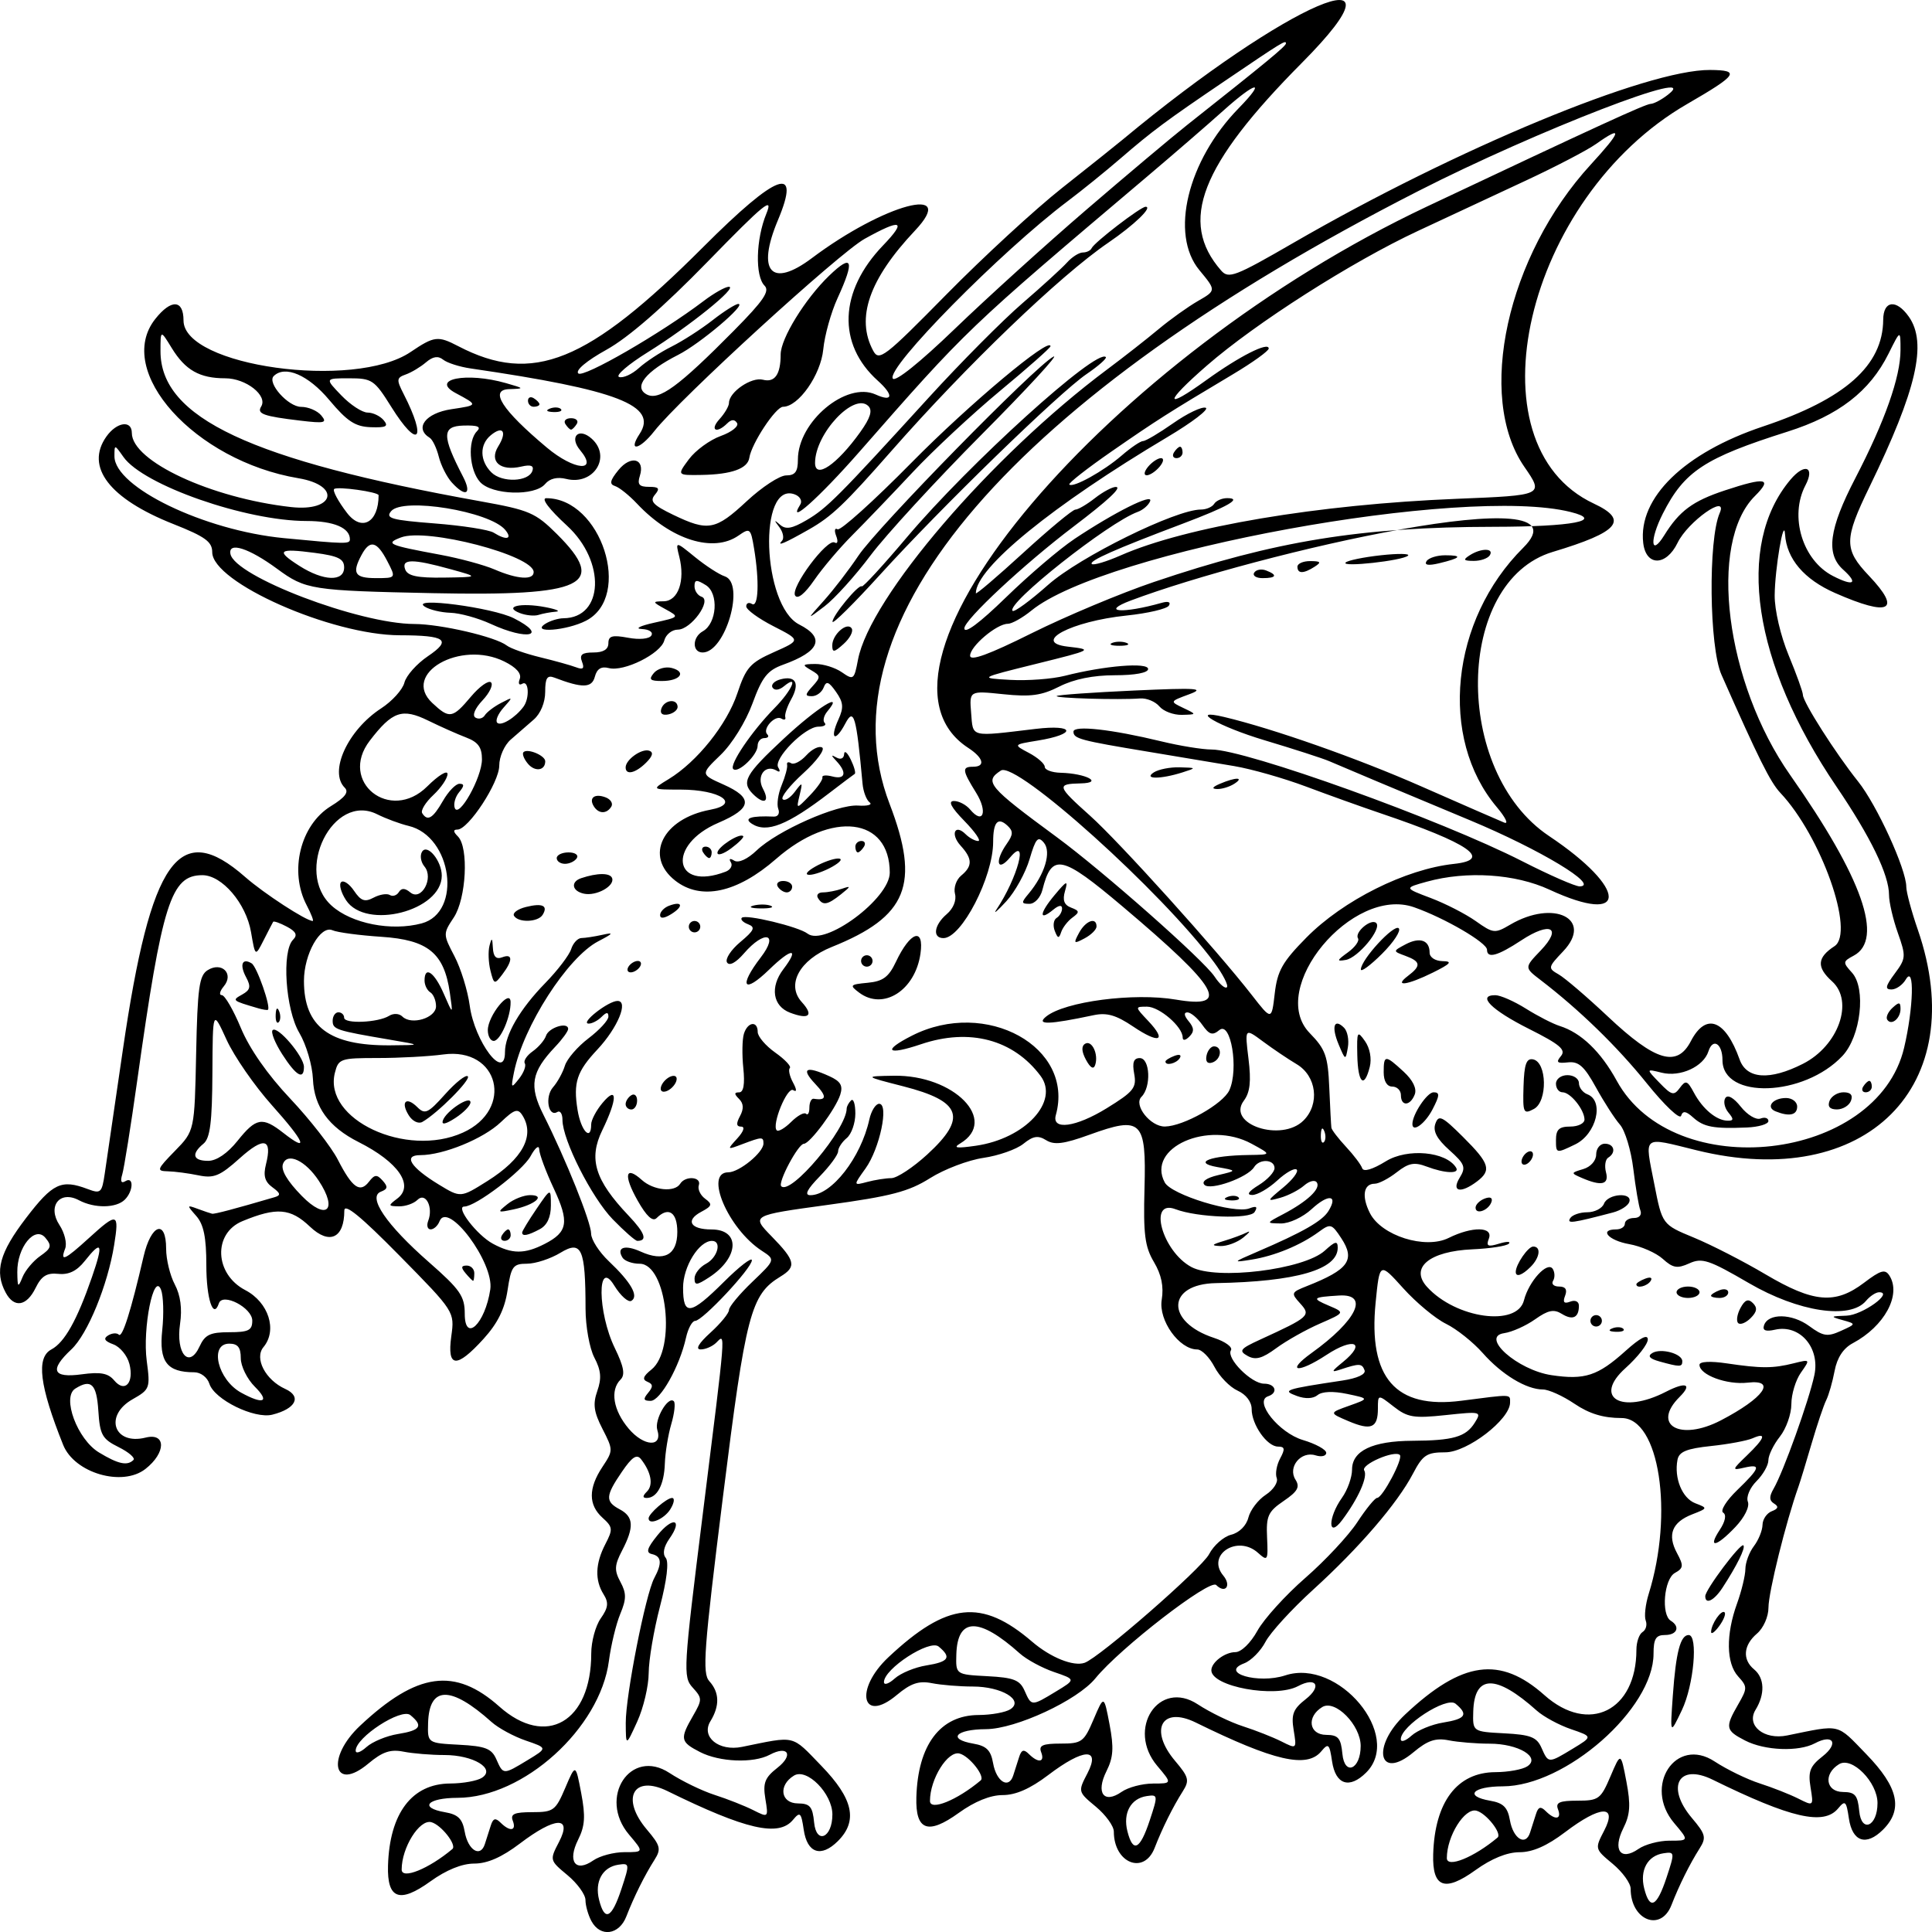 <?xml version="1.0" encoding="UTF-8" standalone="no"?>
<svg width="200" xmlns="http://www.w3.org/2000/svg" height="200">
 <g id="layer1">
  <g id="g2807">
   <path id="path2455" d="m61.223 198.87c-0.338-0.629-0.615-1.608-0.615-2.175s-0.838-1.727-1.862-2.578c-1.853-1.539-1.858-1.556-0.876-3.444 1.399-2.691-0.386-2.614-4.057 0.173-1.859 1.411-3.358 2.07-4.712 2.07-1.282 0-2.898 0.657-4.558 1.853-3.185 2.295-4.476 1.815-4.377-1.628 0.156-5.431 2.475-8.498 6.438-8.513 1.327-0.005 2.814-0.276 3.305-0.603 1.416-0.942-0.92-2.345-3.903-2.345-1.368 0-3.275-0.157-4.237-0.348-1.349-0.268-2.18 0.012-3.629 1.225-3.624 3.034-4.42-0.574-0.863-3.912 5.9-5.536 9.816-6.074 14.416-1.981 4.833 4.301 9.512 1.597 9.512-5.498 0-1.228 0.442-2.862 0.983-3.63 0.777-1.103 0.839-1.626 0.297-2.489-0.924-1.472-0.863-3.192 0.184-5.206 0.796-1.532 0.771-1.761-0.297-2.724-1.473-1.326-1.477-3.048-0.014-5.256 1.128-1.702 1.128-1.761 0.01-3.942-0.902-1.759-1.012-2.567-0.534-3.931 0.458-1.307 0.385-2.13-0.307-3.45-0.5-0.953-0.91-3.23-0.912-5.06-0.007-6.232-0.406-7.122-2.595-5.794-1.027 0.623-2.587 1.134-3.466 1.135-1.446 0.002-1.638 0.265-2.013 2.751-0.293 1.943-1.021 3.416-2.483 5.027-2.808 3.092-3.793 3.014-3.341-0.265 0.35-2.543 0.35-2.543-5.362-8.347-4.01-4.074-5.712-5.465-5.712-4.666 0 2.863-1.54 3.581-3.56 1.661-2.014-1.914-3.448-2.03-6.992-0.565-3.061 1.266-2.886 5.476 0.297 7.137 2.423 1.265 3.344 4.153 1.883 5.904-0.963 1.154 0.207 3.398 2.256 4.326 1.737 0.787 1.099 2.056-1.34 2.665-1.859 0.464-5.99-1.564-6.511-3.196-0.214-0.672-0.899-1.193-1.569-1.193-2.828 0-3.66-1.092-3.314-4.348 0.178-1.674 0.123-3.562-0.123-4.195-0.747-1.927-1.932 3.982-1.479 7.376 0.374 2.804 0.32 2.95-1.466 3.961-2.99 1.693-1.936 4.789 1.351 3.968 2.134-0.533 2.119 1.572-0.023 3.248-2.395 1.874-7.348 0.423-8.516-2.495-2.452-6.127-2.811-9.031-1.219-9.878 1.367-0.728 2.657-3.027 4.201-7.492 1.208-3.492 1.024-3.901-0.745-1.664-0.82 1.036-1.656 1.443-2.737 1.331-1.193-0.124-1.744 0.218-2.356 1.464-0.934 1.901-2.22 2.101-3.091 0.482-1.174-2.182-0.644-4.128 2.102-7.72 2.767-3.619 3.656-4.038 6.385-3.006 1.352 0.511 1.474 0.399 1.77-1.626 0.175-1.197 1.018-6.959 1.873-12.806 2.892-19.781 5.806-23.89 12.666-17.867 1.933 1.697 6.311 4.547 6.986 4.547 0.125 0-0.156-0.732-0.625-1.626-1.838-3.506-0.665-8.311 2.506-10.26 1.475-0.907 1.888-1.456 1.434-1.908-1.666-1.657 0.311-5.963 3.772-8.216 1.14-0.742 2.222-1.94 2.405-2.663 0.183-0.723 1.278-1.954 2.434-2.735 2.496-1.687 1.866-2.157-2.908-2.167-7.09-0.015-19.42-5.473-19.42-8.598 0-1.083-0.729-1.612-4.013-2.911-6.634-2.624-9.161-5.914-6.951-9.052 1.07-1.52 2.641-1.747 2.641-0.382 0 2.926 8.189 6.738 16.478 7.671 4.519 0.509 5.221-2.236 0.763-2.985-10.739-1.805-19.085-11.086-14.82-16.479 1.651-2.088 2.929-2.022 2.929 0.15 0 4.74 17.681 7.196 23.504 3.265 2.456-1.658 2.827-1.703 4.939-0.604 7.707 4.011 13.386 1.713 25.347-10.256 7.709-7.714 10.184-8.603 7.738-2.78-2.236 5.324-0.673 7.067 3.516 3.922 7.479-5.617 15.241-7.691 10.677-2.852-4.747 5.033-6.146 9.053-4.326 12.437 0.605 1.124 1.166 0.692 7.58-5.826 3.81-3.872 9.2-8.836 11.98-11.031 2.779-2.195 5.588-4.436 6.242-4.98 17.093-14.22 30.494-19.968 18.582-7.97-10.518 10.594-12.793 16.442-8.366 21.503 0.774 0.885 1.435 0.632 7.503-2.877 16.816-9.725 36.597-17.931 43.113-17.885 3.175 0.022 2.847 0.507-2.381 3.529-16.772 9.692-22.732 35.243-9.648 41.362 3.647 1.706 2.593 2.943-4.261 5.001-10.124 3.04-10.382 22.717-0.386 29.406 8.22 5.5 8.248 9.354 0.041 5.553-3.532-1.636-8.558-1.963-12.677-0.825-2.364 0.653-2.364 0.653 0.395 1.694 1.517 0.573 3.614 1.648 4.66 2.389 1.814 1.285 1.978 1.302 3.561 0.372 4.529-2.661 8.658-0.589 5.489 2.754-1.588 1.675-1.601 1.743-0.46 2.398 0.646 0.371 2.938 2.334 5.094 4.363 4.918 4.63 7.151 5.294 8.579 2.548 1.562-3.005 3.576-2.25 5.053 1.894 0.722 2.028 3.115 2.189 6.557 0.442 3.683-1.869 5.306-6.469 3.01-8.536-1.623-1.461-1.553-2.461 0.255-3.64 2.149-1.401-1.382-11.393-5.611-15.875-1.035-1.098-2.25-3.537-6.097-12.238-1.261-2.854-1.38-13.965-0.178-16.721 0.913-2.094-3.288 0.87-4.357 3.074-1.185 2.443-3.276 2.455-3.559 0.02-0.543-4.674 4.249-9.333 12.403-12.06 8.505-2.844 12.407-6.31 12.44-11.049 0.014-1.998 1.355-2.156 2.653-0.312 1.925 2.733 0.808 7.569-4.062 17.593-2.663 5.481-2.67 6.477-0.066 9.224 3.433 3.621 2.149 4.273-3.508 1.784-3.21-1.412-5.016-3.533-5.18-6.083-0.122-1.899-1.051 3.586-1.072 6.328-0.012 1.522 0.609 4.181 1.449 6.21 0.808 1.952 1.471 3.791 1.472 4.088 0.004 0.747 3.387 6.058 5.71 8.963 1.946 2.434 4.993 9.092 4.993 10.91 0 0.544 0.535 2.535 1.189 4.426 5.605 16.206-5.366 27.159-22.885 22.848-5.718-1.407-5.4-1.66-4.392 3.488 0.822 4.199 0.822 4.199 4.092 5.548 1.798 0.742 5.138 2.454 7.421 3.805 4.975 2.942 7.22 3.134 10.203 0.871 1.725-1.309 2.182-1.438 2.626-0.739 1.26 1.981-0.512 5.25-3.792 6.996-0.981 0.522-1.625 1.503-1.882 2.865-0.215 1.139-0.606 2.504-0.87 3.033-0.264 0.529-0.946 2.559-1.517 4.51-0.57 1.952-1.179 3.947-1.353 4.435-1.3 3.652-3.108 10.945-3.108 12.533 0 0.94-0.52 2.115-1.189 2.685-1.412 1.203-1.531 2.688-0.297 3.707 1.086 0.897 1.145 2.56 0.149 4.184-0.996 1.623 0.875 3.143 3.27 2.655 5.641-1.149 5.07-1.286 8.213 1.958 3.309 3.415 3.811 5.707 1.708 7.799-1.738 1.729-3.172 1.252-3.53-1.174-0.266-1.801-0.382-1.909-1.113-1.028-1.484 1.788-4.868 1.012-12.99-2.977-3.537-1.737-4.873 0.745-2.14 3.976 1.419 1.678 1.504 2.018 0.786 3.15-1.032 1.629-2.109 3.796-2.909 5.853-1.099 2.827-4.224 1.575-4.224-1.692 0-0.567-0.838-1.727-1.862-2.578-1.853-1.539-1.858-1.556-0.876-3.443 1.399-2.691-0.386-2.614-4.057 0.173-1.859 1.411-3.358 2.07-4.712 2.07-1.282 0-2.898 0.657-4.558 1.853-3.185 2.295-4.476 1.815-4.377-1.628 0.156-5.431 2.475-8.498 6.438-8.513 1.327-0.005 2.814-0.276 3.305-0.603 1.415-0.942-0.92-2.345-3.903-2.345-1.368 0-3.275-0.157-4.237-0.348-1.349-0.268-2.18 0.012-3.629 1.225-3.624 3.034-4.42-0.574-0.864-3.912 5.9-5.536 9.816-6.074 14.416-1.981 4.573 4.069 9.512 1.625 9.512-4.708 0-0.794 0.286-1.619 0.635-1.834 0.349-0.215 0.497-0.747 0.329-1.184-0.168-0.436-0.031-1.673 0.304-2.749 2.615-8.384 1.1-18.219-2.807-18.219-1.885 0-3.338-0.441-4.873-1.478-1.203-0.813-2.673-1.478-3.268-1.478-1.714 0-4.259-1.541-6.226-3.769-0.998-1.13-2.709-2.493-3.804-3.029-1.094-0.536-3.088-2.192-4.431-3.682-2.441-2.708-2.441-2.708-2.856 1.481-0.772 7.795 2.061 11.044 8.864 10.166 5.342-0.69 5.053-0.701 5.053 0.191 0 1.744-4.43 5.147-6.701 5.147-1.93 0-2.331 0.265-3.355 2.218-1.617 3.082-5.562 7.667-10.327 12-2.22 2.018-4.441 4.449-4.936 5.401-0.495 0.952-1.488 1.953-2.207 2.225-2.597 0.98 1.454 2.168 4.256 1.248 5.508-1.808 12.208 6.245 8.372 10.062-1.738 1.729-3.172 1.252-3.53-1.174-0.266-1.801-0.382-1.909-1.113-1.028-1.484 1.788-4.868 1.012-12.99-2.977-3.537-1.737-4.873 0.745-2.14 3.976 1.419 1.678 1.504 2.018 0.786 3.15-1.032 1.629-2.109 3.796-2.909 5.853-1.099 2.827-4.224 1.575-4.224-1.692 0-0.567-0.838-1.727-1.862-2.578-1.853-1.539-1.858-1.556-0.876-3.444 1.399-2.691-0.386-2.614-4.057 0.173-1.859 1.411-3.357 2.07-4.712 2.07-1.282 0-2.898 0.657-4.558 1.853-3.185 2.295-4.476 1.815-4.377-1.629 0.156-5.431 2.475-8.498 6.438-8.513 1.327-0.005 2.814-0.276 3.305-0.603 1.415-0.942-0.92-2.345-3.903-2.345-1.368 0-3.275-0.157-4.237-0.348-1.349-0.268-2.18 0.012-3.629 1.225-3.624 3.034-4.42-0.574-0.864-3.912 6.081-5.706 9.647-6.091 14.873-1.607 1.911 1.64 4.273 2.59 5.432 2.186 1.534-0.535 12.122-9.77 12.885-11.239 0.476-0.916 1.506-1.825 2.289-2.02 0.841-0.21 1.57-0.936 1.782-1.775 0.197-0.781 1.007-1.842 1.799-2.359 0.792-0.517 1.303-1.298 1.134-1.735-0.169-0.438-0.01-1.349 0.354-2.025 0.531-0.987 0.488-1.229-0.218-1.229-1.134 0-2.73-2.269-2.73-3.881 0-0.755-0.579-1.514-1.458-1.913-0.802-0.363-1.879-1.471-2.393-2.461-0.515-0.99-1.318-1.8-1.785-1.8-1.865 0-4.022-3.015-3.675-5.139 0.225-1.377-0.027-2.6-0.806-3.913-0.941-1.587-1.106-2.879-0.976-7.627 0.193-7.029-0.296-7.507-5.686-5.554-2.664 0.965-3.655 1.091-4.491 0.572-0.844-0.524-1.348-0.444-2.364 0.374-0.71 0.572-2.572 1.227-4.137 1.454-1.565 0.228-4.049 1.172-5.52 2.099-2.216 1.395-4.035 1.871-10.6 2.769-7.925 1.085-7.925 1.085-5.796 3.265 2.456 2.516 2.59 3.131 0.906 4.156-3.077 1.873-3.581 3.804-5.954 22.816-1.976 15.833-2.154 18.248-1.407 19.07 1.052 1.157 1.09 2.551 0.112 4.144-0.996 1.623 0.875 3.143 3.27 2.655 5.641-1.149 5.07-1.286 8.213 1.958 3.309 3.415 3.811 5.707 1.708 7.799-1.738 1.729-3.172 1.252-3.53-1.174-0.266-1.801-0.382-1.909-1.113-1.028-1.484 1.788-4.868 1.012-12.99-2.977-3.537-1.737-4.873 0.745-2.14 3.976 1.419 1.678 1.504 2.018 0.786 3.15-1.032 1.629-2.109 3.796-2.909 5.853-0.746 1.921-2.695 2.181-3.609 0.482zm3.107-3.323c0.865-2.614 0.856-2.688-0.315-2.513-1.647 0.245-2.474 1.75-1.998 3.636 0.576 2.285 1.302 1.933 2.313-1.123zm108.19-1.183c0.865-2.614 0.856-2.688-0.315-2.513-1.647 0.245-2.474 1.75-1.998 3.636 0.576 2.285 1.302 1.933 2.313-1.123zm-125.69-2.954c0.488-0.41-1.165-2.514-2.184-2.779-1.224-0.318-3.066 2.629-3.066 4.906 0 1.063 2.812-0.076 5.25-2.126zm17.823 0.325c2.001 0 2.001 0 0.462-1.819-3.242-3.833 0.164-9.024 4.187-6.381 1.264 0.831 3.369 1.854 4.677 2.273 1.308 0.42 3.096 1.125 3.975 1.566 1.596 0.803 1.597 0.802 1.275-1.17-0.267-1.636-0.054-2.183 1.247-3.201 1.709-1.338 1.104-2.362-0.797-1.349-1.684 0.897-5.188 0.759-7.215-0.284-2.042-1.05-2.102-1.356-0.729-3.736 0.973-1.687 0.972-1.835-0.029-2.936-1.012-1.112-0.969-1.842 1.056-18.042 2.422-19.382 2.363-18.636 1.396-17.674-0.392 0.39-1.121 0.71-1.619 0.71-0.582 0-0.221-0.622 1.011-1.741 1.054-0.957 1.916-2.012 1.916-2.344 0-0.332 1.083-1.638 2.407-2.903 2.407-2.301 2.407-2.301 0.983-3.228-3.48-2.268-5.978-8.117-3.467-8.117 1.129 0 3.644-2.057 3.644-2.98 0-0.713-0.145-0.709-2.162 0.054-1.631 0.617-1.636 0.612-0.541-0.591 0.653-0.717 0.815-1.214 0.396-1.214-0.504 0-0.538-0.315-0.12-1.092 0.404-0.751 0.374-1.305-0.098-1.774-0.518-0.515-0.516-0.682 0.007-0.682 0.46 0 0.605-0.846 0.433-2.513-0.143-1.382-0.116-2.979 0.061-3.548 0.385-1.244 1.429-1.381 1.429-0.188 0 0.466 0.818 1.426 1.818 2.134 1 0.708 1.678 1.427 1.507 1.597-0.171 0.17-0.026 0.838 0.322 1.485 0.407 0.757 0.417 1.043 0.027 0.804-0.622-0.382-2.255 3.612-1.702 4.163 0.169 0.168 0.842-0.227 1.496-0.877 0.654-0.651 1.345-1.028 1.536-0.838 0.191 0.19 0.347-0.099 0.347-0.641 0-0.542 0.201-0.954 0.446-0.916 1.356 0.213 1.398-0.226 0.149-1.548-1.506-1.595-0.961-1.889 1.467-0.788 1.173 0.532 1.433 0.973 1.131 1.922-0.463 1.457-3.147 5.076-3.764 5.076-0.584 0-2.724 4.016-2.342 4.396 0.975 0.97 6.747-5.885 6.773-8.043 0.003-0.217 0.205-0.594 0.451-0.838 0.245-0.244 0.446 0.367 0.446 1.357 0 0.99-0.401 2.132-0.892 2.537-0.49 0.405-0.892 1.024-0.892 1.375 0 0.351-0.855 1.516-1.9 2.589-1.32 1.355-1.617 1.95-0.972 1.95 2.203 0 5.235-3.892 6.103-7.836 0.197-0.894 0.655-1.626 1.017-1.626 1.037 0 0.061 4.637-1.407 6.689-1.279 1.786-1.279 1.786 0.169 1.401 0.796-0.212 1.922-0.389 2.502-0.393 0.579-0.004 2.251-1.106 3.715-2.449 4.159-3.813 3.562-5.51-2.481-7.057-4.072-1.043-4.072-1.043-0.989-1.095 6.24-0.105 10.88 4.628 6.875 7.014-0.776 0.463-0.362 0.521 1.635 0.232 5.095-0.738 8.659-4.585 6.693-7.225-2.814-3.776-7.353-4.981-12.376-3.284-3.529 1.192-4.054 0.694-0.937-0.888 7.668-3.892 16.856 1.183 14.89 8.224-0.448 1.604 2.069 1.264 5.273-0.712 2.788-1.719 3.105-2.117 2.839-3.562-0.217-1.174-0.057-1.626 0.576-1.626 1.07 0 1.203 2.988 0.178 4.008-0.852 0.847 0.923 3.097 2.426 3.076 1.918-0.026 6.019-2.336 6.67-3.756 0.993-2.167 0.155-7.21-1.034-6.228-0.713 0.588-1.044 0.485-1.775-0.554-0.495-0.702-1.184-1.277-1.533-1.277-0.393 0-0.345 0.346 0.127 0.912 0.576 0.691 0.594 1.078 0.073 1.597-0.407 0.405-0.688 0.44-0.688 0.086 0-1.106-2.412-3.187-3.694-3.187-1.263 0-1.262 0.008 0.125 1.476 1.98 2.097 1.144 2.406-1.563 0.579-1.754-1.184-2.722-1.462-4.082-1.174-4.64 0.984-6.003 1.024-4.927 0.147 1.917-1.562 9.094-2.501 13.45-1.758 5.725 0.976 4.493-1.174-5.518-9.629-6.36-5.371-7.341-5.574-8.314-1.721-0.199 0.789-0.8 1.435-1.335 1.435-0.861 0-0.873-0.119-0.104-1.035 1.691-2.014 2.392-4.337 1.596-5.291-0.607-0.728-0.851-0.45-1.481 1.692-0.415 1.41-1.5 3.377-2.412 4.37-0.912 0.994-1.379 1.393-1.04 0.887 2.216-3.297 3.406-7.781 1.443-5.437-1.346 1.608-1.639 0.421-0.348-1.412 0.664-0.944 0.676-1.301 0.063-1.87-0.994-0.923-1.479-0.372-1.479 1.683 0 3.631-3.27 9.961-5.145 9.961-1.166 0-0.977-1.36 0.345-2.486 0.676-0.576 1.024-1.434 0.85-2.095-0.162-0.616 0.126-1.466 0.639-1.89 1.191-0.983 1.178-1.742-0.054-3.096-1.09-1.198-0.603-2.305 0.521-1.186 0.387 0.385 0.97 0.7 1.296 0.7 0.326 0-0.315-0.931-1.424-2.07-1.391-1.427-1.726-2.07-1.081-2.07 0.515 0 1.266 0.396 1.67 0.881 1.35 1.619 1.844 0.235 0.619-1.736-1.444-2.324-1.487-2.692-0.317-2.692 1.32 0 1.083-0.922-0.504-1.956-12.745-8.307 14.49-40.452 47.468-56.025 17.715-8.365 22.631-10.621 23.185-10.639 0.327-0.01 1.129-0.435 1.783-0.945 3.894-3.032-13.565 3.706-25.86 9.98-41.893 21.379-61.926 44.603-54.712 63.429 3.195 8.338 1.848 11.672-5.989 14.814-3.339 1.339-4.735 3.908-3.101 5.704 1.266 1.392 0.765 1.846-1.211 1.099-1.796-0.679-2.101-2.653-0.696-4.501 1.715-2.255 0.87-2.235-1.467 0.035-2.656 2.58-3.2 1.775-0.861-1.275 1.913-2.496 0.371-2.851-1.747-0.402-0.839 0.971-1.514 1.332-1.756 0.941-0.217-0.349 0.4-1.299 1.37-2.111 1.453-1.216 1.595-1.541 0.808-1.842-0.526-0.201-0.817-0.504-0.646-0.673 0.397-0.395 5.88 0.926 6.798 1.638 1.773 1.375 8.521-3.627 8.516-6.312-0.011-5.728-6.004-6.453-11.763-1.423-4.037 3.526-7.785 4.334-10.447 2.251-3.229-2.526-1.308-6.415 3.623-7.336 3.22-0.601 1.037-2.083-3.073-2.086-3.007-0.002-3.007-0.002-1.224-1.088 2.935-1.788 6.028-5.651 7.104-8.875 0.899-2.693 1.32-3.167 3.79-4.267 2.779-1.237 2.779-1.237-0.045-2.68-1.553-0.794-2.824-1.72-2.824-2.058 0-0.338 0.268-0.45 0.594-0.249 0.673 0.414 0.777-2.369 0.216-5.747-0.348-2.096-0.424-2.158-1.612-1.331-2.606 1.816-6.976 0.444-10.494-3.295-0.817-0.869-1.844-1.692-2.282-1.831-0.612-0.193-0.531-0.577 0.35-1.658 1.292-1.587 2.783-1.18 2.214 0.605-0.281 0.881-0.072 1.133 0.94 1.133 1.046 0 1.167 0.162 0.614 0.824-0.556 0.666-0.192 1.063 1.898 2.07 3.618 1.742 4.381 1.601 7.622-1.416 1.573-1.464 3.406-2.661 4.074-2.661 0.93 0 1.214-0.383 1.214-1.637 0-3.928 5.008-8.118 8.052-6.738 1.789 0.811 1.895 0.08 0.21-1.438-4.212-3.792-3.997-9.26 0.549-13.991 2.499-2.601 1.917-2.811-1.904-0.686-2.652 1.474-19.155 16.565-21.771 19.906-1.527 1.951-2.773 2.189-1.523 0.29 1.933-2.935-2.254-4.557-17.498-6.78-1.144-0.167-2.42-0.575-2.835-0.906-0.528-0.422-1.063-0.339-1.783 0.276-0.566 0.483-1.507 1.048-2.09 1.254-0.957 0.338-0.979 0.536-0.224 2.012 2.467 4.823 1.52 5.817-1.277 1.341-1.745-2.792-1.988-2.957-4.361-2.957-2.514 0-2.514 0-0.805 1.774 0.94 0.976 2.161 1.774 2.714 1.774 0.553 0 1.302 0.356 1.665 0.792 0.531 0.636 0.268 0.778-1.335 0.723-1.608-0.056-2.443-0.604-4.303-2.824-2.166-2.586-4.582-3.623-5.745-2.467-0.71 0.706 1.5 3.185 2.838 3.185 0.74 0 1.677 0.398 2.084 0.886 0.644 0.772 0.369 0.842-2.156 0.541-3.84-0.457-4.532-0.705-4.064-1.46 0.704-1.134-1.572-2.924-3.719-2.924-2.655 0-4.133-0.838-5.546-3.143-1.155-1.884-1.155-1.884-1.157 0.332-0.007 6.898 9.31 11.27 33.13 15.546 5.054 0.908 5.68 1.176 7.905 3.389 5.308 5.281 2.871 6.446-12.8 6.12-12.627-0.263-13.212-0.354-16.159-2.52-2.924-2.15-5.082-2.837-4.836-1.542 0.443 2.331 13.32 7.238 19.036 7.253 2.743 0.008 8.41 1.327 9.572 2.228 0.39 0.303 1.946 0.85 3.457 1.217 1.511 0.366 3.186 0.834 3.722 1.038 0.722 0.276 0.88 0.125 0.607-0.581-0.28-0.726 0.001-0.953 1.182-0.953 1.029 0 1.55-0.32 1.55-0.953 0-0.765 0.402-0.878 2.034-0.573 1.18 0.22 2.193 0.124 2.413-0.23 0.215-0.346-0.214-0.637-0.994-0.673-0.756-0.035-0.181-0.327 1.28-0.651 2.634-0.584 2.643-0.593 1.189-1.394-1.394-0.768-1.403-0.807-0.191-0.827 1.497-0.025 2.233-2.127 1.611-4.604-0.408-1.626-0.408-1.626 1.623 0.027 1.117 0.91 2.5 1.806 3.072 1.991 2.16 0.7 0.085 7.887-2.278 7.887-1.1 0-1.09-1.578 0.015-2.193 1.467-0.817 1.673-3.933 0.316-4.776-0.963-0.598-1.174-0.578-1.174 0.114 0 0.464 0.329 0.952 0.731 1.085 1.102 0.365-1.093 3.405-2.458 3.405-0.608 0-1.238 0.505-1.401 1.121-0.359 1.366-4.174 3.267-5.74 2.86-0.785-0.204-1.232 0.071-1.448 0.892-0.311 1.183-1.283 1.204-4.194 0.093-0.741-0.283-0.947 0.038-0.947 1.476 0 1.098-0.478 2.254-1.189 2.872l-2.378 2.07c-0.659 0.573-1.189 1.774-1.189 2.693 0 1.743-3.191 6.622-4.332 6.622-0.458 0-0.442 0.219 0.051 0.71 1.14 1.134 0.87 6.434-0.427 8.391-1.117 1.685-1.116 1.74 0.07 4.004 0.661 1.262 1.373 3.565 1.582 5.117 0.503 3.743 3.649 7.891 3.649 4.812 0-1.8 1.556-4.467 4.168-7.144 1.276-1.308 2.484-2.89 2.683-3.516 0.2-0.626 0.679-1.141 1.066-1.146 0.387-0.004 1.372-0.157 2.189-0.339 1.204-0.269 1.118-0.14-0.455 0.678-3.167 1.647-7.768 8.805-8.72 13.567-0.331 1.656-0.296 1.7 0.527 0.652 0.485-0.617 0.752-1.331 0.594-1.586-0.159-0.255 0.209-0.815 0.817-1.244 0.608-0.429 1.229-1.156 1.38-1.615 0.282-0.856 2.291-1.472 2.291-0.702 0 0.235-0.602 1.064-1.338 1.841-2.485 2.626-2.731 4.046-1.22 7.047 2.324 4.617 4.936 11.127 4.936 12.301 0 0.616 0.826 1.903 1.835 2.858 2.298 2.176 3.119 3.615 2.337 4.096-0.323 0.198-1.125-0.517-1.783-1.59-1.784-2.912-1.729 2.799 0.063 6.481 0.936 1.924 1.09 2.769 0.594 3.262-1.107 1.101-0.76 3.188 0.845 5.085 1.584 1.872 3.543 1.953 2.959 0.121-0.33-1.035 1.121-3.55 1.71-2.964 0.185 0.184 0.067 1.248-0.262 2.365-0.328 1.117-0.629 2.962-0.667 4.101-0.073 2.173-0.802 3.548-1.879 3.548-0.442 0-0.434-0.206 0.026-0.663 0.681-0.678 0.442-1.997-0.606-3.342-0.445-0.571-0.925-0.257-1.988 1.299-1.71 2.503-1.741 3.076-0.213 3.889 1.437 0.765 1.497 1.832 0.24 4.25-0.798 1.534-0.826 2.053-0.179 3.256 0.631 1.174 0.629 1.77-0.016 3.32-0.432 1.039-0.961 3.228-1.175 4.863-0.914 6.976-8.851 14.156-15.664 14.17-3.139 0.007-4.03 1.02-1.309 1.489 1.363 0.235 1.811 0.678 2.047 2.021 0.338 1.925 1.628 2.714 2.085 1.276 0.164-0.515 0.44-1.38 0.614-1.922 0.241-0.751 0.482-0.822 1.011-0.296 0.973 0.968 1.673 0.86 1.266-0.197-0.269-0.696 0.163-0.887 2.009-0.887 2.202 0 2.419-0.16 3.422-2.513 1.071-2.513 1.071-2.513 1.65 0.531 0.458 2.409 0.392 3.418-0.316 4.83-1.133 2.26-0.278 3.434 1.565 2.149 0.677-0.472 2.132-0.858 3.233-0.858zm0.125-13.389c-0.015-2.814 2.053-13.312 2.95-14.981 0.827-1.537 0.757-2.26-0.241-2.486-0.646-0.146-0.512-0.603 0.568-1.942 1.603-1.987 2.678-1.692 1.245 0.342-0.594 0.844-0.735 1.569-0.386 1.987 0.345 0.413 0.121 2.301-0.601 5.067-0.633 2.425-1.155 5.51-1.161 6.857-0.006 1.347-0.539 3.609-1.186 5.027-1.176 2.578-1.176 2.578-1.189 0.13zm2.365-21.165c0-0.483 1.871-2.112 2.425-2.112 0.306 0 0.223 0.532-0.185 1.183-0.638 1.016-2.24 1.681-2.24 0.929zm-0.048-12.995c0.531-0.637 0.514-0.903-0.076-1.146-0.56-0.231-0.448-0.572 0.416-1.262 2.591-2.07 1.6-10.956-1.222-10.956-0.758 0-1.555-0.284-1.77-0.631-0.663-1.068 0.238-1.371 1.874-0.63 2.419 1.096 3.798 0.358 3.798-2.032 0-2.042-0.918-2.655-2.146-1.433-0.404 0.402-1.045-0.19-1.962-1.813-1.491-2.639-1.279-3.676 0.436-2.132 1.211 1.09 3.401 1.306 3.97 0.391 0.533-0.857 2.226-0.728 1.929 0.148-0.138 0.407 0.156 1.037 0.652 1.401 0.781 0.573 0.726 0.755-0.41 1.36-1.667 0.888-1.118 1.822 1.07 1.822 3.016 0 2.871 2.926-0.245 4.957-1.29 0.841-1.51 0.856-1.51 0.105 0-0.484 0.535-1.165 1.189-1.513 1.209-0.644 1.659-2.365 0.618-2.365-1.348 0-2.995 2.664-2.995 4.843 0 2.967 0.753 2.857 4.246-0.618 1.588-1.58 2.883-2.578 2.877-2.218-0.013 0.825-5.112 6.273-5.871 6.273-0.31 0-0.737 0.787-0.95 1.749-0.652 2.952-2.657 6.531-3.659 6.531-0.748 0-0.803-0.177-0.259-0.83zm-3.65-17.947c-2.193-2.256-5.219-8.233-5.219-10.31 0-0.629-0.239-0.997-0.532-0.817-0.938 0.576-1.311-1.576-0.444-2.561 0.46-0.522 1.012-1.525 1.227-2.228 0.215-0.703 1.317-1.981 2.448-2.839 1.131-0.859 2.057-1.867 2.057-2.241 0-0.495-0.194-0.487-0.713 0.03-0.392 0.39-0.994 0.701-1.338 0.69-0.918-0.029 2.039-2.346 2.994-2.346 1.172 0 0.02 2.781-2.082 5.027-2.139 2.284-2.51 3.416-2.054 6.257 0.349 2.174 1.41 3.3 1.41 1.497 0-0.452 0.526-1.45 1.169-2.218 1.573-1.878 1.562-0.426-0.021 2.826-1.443 2.965-0.769 5.154 2.723 8.836 1.705 1.798 1.987 2.613 0.906 2.613-0.206 0-1.345-0.998-2.531-2.218zm1.32-11.941c0-0.306 0.267-0.721 0.594-0.922s0.594 0.049 0.594 0.556c0 0.507-0.268 0.922-0.594 0.922s-0.594-0.25-0.594-0.556zm3.678-1.846c0.143-0.427 0.611-0.893 1.04-1.035 0.446-0.148 0.669 0.074 0.52 0.517-0.143 0.427-0.611 0.893-1.04 1.035-0.446 0.148-0.669-0.074-0.52-0.517zm43.978-2.738c-0.459-0.852-0.491-1.419-0.095-1.662 0.697-0.428 1.417 1.087 1.045 2.198-0.164 0.49-0.499 0.301-0.949-0.536zm8.225 0.177c0-0.128 0.415-0.391 0.923-0.585 0.529-0.202 0.768-0.103 0.559 0.232-0.349 0.562-1.482 0.831-1.482 0.352zm4.253-0.618c0.113-0.543 0.473-0.972 0.8-0.955 0.882 0.046 0.72 1.369-0.205 1.676-0.5 0.166-0.723-0.105-0.594-0.721zm-74.401-2.633c0-1.484 2.329-4.362 2.358-2.913 0.03 1.514-1.062 4.03-1.749 4.03-0.335 0-0.609-0.503-0.609-1.117zm38.436-3.887c-1.016-0.765-0.95-0.841 0.89-1.016 1.587-0.151 2.176-0.59 2.927-2.179 1.485-3.141 2.936-3.615 2.534-0.829-0.55 3.808-3.857 5.904-6.351 4.024zm-38.162-2.269c-0.209-0.827-0.253-1.991-0.099-2.586 0.229-0.883 0.294-0.84 0.35 0.23 0.048 0.91 0.342 1.208 0.961 0.972 1.112-0.424 1.116 0.329 0.011 1.781-0.805 1.058-0.86 1.04-1.223-0.397zm14.29-0.415c0.202-0.325 0.635-0.591 0.962-0.591 0.327 0 0.429 0.266 0.227 0.591-0.202 0.325-0.635 0.591-0.962 0.591-0.327 0-0.429-0.266-0.227-0.591zm24.076-0.591c0-0.325 0.268-0.591 0.594-0.591s0.594 0.266 0.594 0.591c0 0.325-0.267 0.591-0.594 0.591s-0.594-0.266-0.594-0.591zm22.566-2.912c0.679-1.262 1.808-1.672 1.808-0.657 0 0.314-0.555 0.866-1.234 1.228-1.129 0.601-1.178 0.552-0.574-0.571zm-2.516-0.204c-0.209-0.542-0.125-1.143 0.188-1.336 0.313-0.192 0.568-0.633 0.568-0.978 0-0.392-0.341-0.347-0.906 0.119-1.52 1.255-1.453 0.388 0.117-1.49 1.279-1.531 1.429-1.592 1.095-0.441-0.277 0.954-0.098 1.444 0.629 1.721 0.882 0.337 0.9 0.473 0.137 1.032-0.483 0.354-1.007 1.03-1.163 1.501-0.233 0.7-0.354 0.677-0.665-0.129zm-37.884-0.433c0-0.325 0.268-0.591 0.594-0.591 0.327 0 0.594 0.266 0.594 0.591 0 0.325-0.268 0.591-0.594 0.591-0.327 0-0.594-0.266-0.594-0.591zm-18.092-1.12c-0.181-0.291 0.37-0.703 1.224-0.916 1.72-0.429 2.329-0.144 1.734 0.813-0.476 0.765-2.502 0.836-2.958 0.102zm15.12-0.077c0-0.338 0.413-0.773 0.917-0.965 1.394-0.532 1.558 0.042 0.245 0.858-0.735 0.457-1.162 0.496-1.162 0.107zm9.671-0.988c0.578-0.15 1.381-0.14 1.783 0.022 0.402 0.162-0.071 0.285-1.052 0.273-0.981-0.012-1.31-0.145-0.732-0.295zm6.676-0.773c-0.202-0.325 0.028-0.591 0.511-0.591s1.368-0.169 1.967-0.375c0.957-0.33 0.945-0.26-0.1 0.573-1.4 1.116-1.88 1.196-2.378 0.394zm-24.225-0.456c-1.275-0.272-1.386-1.239-0.297-1.604 1.681-0.563 3.01-0.566 3.209-0.005 0.29 0.816-1.637 1.881-2.912 1.609zm20.064-0.726c-0.202-0.325 0.05-0.591 0.559-0.591 0.51 0 0.927 0.266 0.927 0.591 0 0.325-0.252 0.591-0.559 0.591s-0.725-0.266-0.927-0.591zm3.864-2.07c0.817-0.465 1.887-0.845 2.378-0.845 0.515 0 0.264 0.357-0.594 0.845-0.817 0.465-1.887 0.845-2.378 0.845-0.515 0-0.264-0.357 0.594-0.845zm-26.751-0.887c0-0.325 0.551-0.591 1.224-0.591 0.673 0 1.059 0.266 0.857 0.591-0.202 0.325-0.753 0.591-1.224 0.591-0.471 0-0.857-0.266-0.857-0.591zm30.913-1.183c0-0.325 0.283-0.591 0.63-0.591 0.346 0 0.464 0.266 0.262 0.591-0.202 0.325-0.485 0.591-0.63 0.591-0.144 0-0.262-0.266-0.262-0.591zm-27.073-4.179c-0.547-0.881 0.087-1.359 1.225-0.925 0.525 0.201 0.789 0.633 0.585 0.96-0.482 0.776-1.317 0.759-1.81-0.035zm-6.829-4.417c-0.411-0.492-0.613-1.028-0.45-1.19 0.42-0.418 2.25 0.35 2.25 0.944 0 0.977-1.07 1.123-1.801 0.247zm10.123 0.389c0-0.805 1.663-1.985 2.438-1.728 0.467 0.155 0.362 0.561-0.32 1.239-1.094 1.089-2.118 1.325-2.118 0.49zm3.696-6.078c0.309-0.921 1.639-1.082 1.685-0.204 0.017 0.325-0.415 0.683-0.96 0.796-0.62 0.128-0.892-0.094-0.725-0.591zm-0.775-3.692c0.379-0.454 1.211-0.69 1.85-0.524 1.577 0.41 0.87 1.35-1.015 1.35-1.237 0-1.394-0.155-0.835-0.826zm-16.892-5.088c-1.308-0.602-3.18-1.119-4.161-1.148-0.981-0.029-2.185-0.319-2.675-0.644-1.552-1.03 7.038 0.097 9.235 1.212 3.599 1.825 1.439 2.348-2.399 0.581zm5.647 0c0.49-0.315 1.34-0.577 1.889-0.582 4.175-0.038 4.399-5.877 0.367-9.583-1.865-1.715-2.717-2.845-2.145-2.845 5.682 0 8.976 10.181 4.105 12.686-1.998 1.028-5.761 1.317-4.216 0.324zm-2.632-1.121c-1.727-0.673 0.087-1.096 2.632-0.613 1.144 0.217 1.634 0.43 1.089 0.473-0.545 0.043-1.348 0.192-1.783 0.332-0.435 0.14-1.307 0.053-1.937-0.192zm-7.039-13.516c-0.516-0.569-1.122-1.769-1.347-2.667-0.225-0.898-0.647-1.778-0.938-1.957-1.623-0.998-0.435-2.562 2.249-2.963 2.778-0.414 2.778-0.414 0.446-1.663-2.699-1.445 1.115-2.205 5.196-1.036 1.929 0.553 1.939 0.57 0.331 0.622-2.091 0.067-0.751 2.148 3.893 6.044 2.855 2.395 5.388 2.593 3.45 0.27-1.161-1.392-0.14-2.392 1.205-1.181 2.085 1.877 0.186 4.869-2.642 4.162-0.923-0.23-1.707-0.043-2.177 0.521-1.073 1.287-5.507 1.155-6.74-0.2-1.119-1.23-1.309-4.272-0.328-5.249 0.479-0.476 0.102-0.637-1.391-0.595-2.239 0.063-2.247 1.042-0.041 5.299 0.946 1.825 0.264 2.171-1.167 0.591zm8.345-1.209c0.177-0.535-0.166-0.667-1.143-0.438-2.18 0.511-3.369-0.526-2.395-2.09 0.944-1.514 0.49-2.195-0.77-1.155-1.18 0.974-1.154 2.638 0.06 3.846 1.099 1.094 3.868 0.987 4.247-0.164zm16.201-1.198c0.681-0.917 2.165-2 3.297-2.407 1.132-0.407 1.89-1.011 1.684-1.342-0.249-0.401-0.588-0.388-1.02 0.042-1.108 1.102-1.836 0.702-0.798-0.439 0.541-0.595 0.984-1.352 0.984-1.683 0-1.121 2.323-2.711 3.509-2.402 1.232 0.32 1.841-0.544 1.841-2.613 0-1.65 2.525-5.751 5.026-8.162 2.414-2.328 2.676-1.617 0.861 2.339-0.672 1.464-1.336 3.845-1.476 5.293-0.256 2.647-2.567 5.944-4.166 5.944-0.751 0-3.265 3.806-3.488 5.28-0.17 1.123-1.846 1.724-4.949 1.775-2.544 0.042-2.544 0.042-1.306-1.625zm-12.796-3.656c-0.202-0.325 0.065-0.591 0.594-0.591 0.529 0 0.797 0.266 0.594 0.591-0.202 0.325-0.47 0.591-0.594 0.591-0.125 0-0.392-0.266-0.594-0.591zm-1.598-1.587c0.429-0.171 0.942-0.15 1.139 0.047 0.198 0.197-0.154 0.336-0.78 0.311-0.693-0.028-0.833-0.169-0.359-0.357zm-2.266-0.814c0-0.344 0.267-0.462 0.594-0.261s0.594 0.483 0.594 0.626c0 0.143-0.267 0.261-0.594 0.261s-0.594-0.282-0.594-0.626zm100.37 148.74c0.488-0.41-1.165-2.514-2.184-2.779-1.224-0.318-3.066 2.629-3.066 4.906 0 1.063 2.812-0.076 5.25-2.126zm17.823 0.325c2.001 0 2.001 0 0.462-1.819-3.242-3.833 0.164-9.024 4.187-6.381 1.264 0.831 3.369 1.854 4.677 2.273 1.308 0.42 3.096 1.125 3.975 1.566 1.596 0.803 1.597 0.802 1.275-1.17-0.267-1.636-0.054-2.183 1.247-3.201 1.709-1.338 1.104-2.362-0.797-1.349-1.684 0.897-5.188 0.759-7.215-0.284-2.042-1.05-2.102-1.356-0.729-3.736 0.97-1.682 0.97-1.837 0-2.904-1.235-1.358-1.281-4.323-0.116-7.539 0.471-1.301 0.861-2.913 0.866-3.583 0.005-0.67 0.402-1.734 0.882-2.365 0.48-0.631 0.881-1.622 0.892-2.201 0.01-0.579 0.443-1.215 0.96-1.413 0.669-0.255 0.739-0.484 0.242-0.789-0.514-0.316-0.528-0.725-0.052-1.544 1.006-1.731 3.66-9.13 4.219-11.759 0.603-2.84-1.51-5.279-4.072-4.7-0.973 0.22-1.319 0.084-1.142-0.449 0.422-1.276 2.896-1.239 4.674 0.069 1.451 1.067 1.893 1.136 3.277 0.508 1.601-0.725 1.601-0.725 0.174-1.123-1.3-0.362-1.264-0.402 0.413-0.456 1.629-0.052 4.934-2.425 3.378-2.425-0.338 0-0.947 0.399-1.354 0.887-1.641 1.967-6.991 1.158-12.128-1.834-4.132-2.406-4.845-2.643-6.164-2.045-1.247 0.565-1.698 0.49-2.746-0.459-0.69-0.624-2.257-1.313-3.483-1.53-2.153-0.382-3.155-1.525-1.338-1.525 0.49 0 0.892-0.266 0.892-0.591 0-0.325 0.43-0.591 0.955-0.591 0.555 0 0.827-0.333 0.649-0.794-0.169-0.437-0.497-2.366-0.729-4.288-0.232-1.921-0.856-3.983-1.385-4.582-0.529-0.599-1.644-2.329-2.478-3.844-1.211-2.2-1.796-2.724-2.909-2.6-1.12 0.124-1.261-0.004-0.718-0.655 0.544-0.652-0.102-1.201-3.318-2.816-3.883-1.95-5.415-3.484-3.48-3.484 0.524 0 1.951 0.626 3.171 1.392 1.22 0.766 2.797 1.575 3.506 1.798 2.208 0.696 4.249 2.658 5.893 5.662 5.907 10.796 26.961 8.386 29.75-3.405 0.982-4.153 1.094-8.642 0.176-7.074-0.333 0.569-1.002 1.035-1.486 1.035-0.694 0-0.622-0.347 0.345-1.648 1.16-1.561 1.177-1.785 0.315-4.214-0.5-1.411-0.91-3.176-0.91-3.921 0-2.081-1.903-6.005-5.437-11.211-8.679-12.785-10.505-24.974-4.763-31.787 1.47-1.744 2.555-1.329 1.548 0.591-1.686 3.216-0.309 7.763 2.842 9.384 2.152 1.107 2.664 0.789 1.057-0.658-1.808-1.628-1.464-4.207 1.265-9.466 3.053-5.885 4.677-10.485 4.676-13.251-0-2.125-0-2.125-1.239 0.365-1.944 3.907-5.168 6.395-10.46 8.072-8.587 2.721-10.68 4.097-12.903 8.481-1.386 2.734-1.269 4.527 0.146 2.247 1.569-2.527 2.946-3.546 6.282-4.649 4.227-1.398 4.957-1.261 3.104 0.583-4.88 4.855-3.048 19.349 3.651 28.886 7.482 10.652 9.722 17.02 6.574 18.696-1.135 0.605-1.145 0.696-0.18 1.757 1.484 1.631 0.918 6.596-0.983 8.62-3.983 4.242-12.421 4.535-12.421 0.433 0-1.709-0.999-2.332-1.453-0.907-0.508 1.591-2.918 2.693-4.84 2.213-1.629-0.407-1.629-0.407-0.219 1.051 1.253 1.296 1.487 1.353 2.099 0.52 0.607-0.826 0.78-0.767 1.459 0.5 0.903 1.685 2.323 2.87 3.472 2.897 0.647 0.015 0.667-0.159 0.097-0.842-0.395-0.474-0.54-1.148-0.323-1.498 0.244-0.393 0.862-0.048 1.609 0.897 0.667 0.844 1.582 1.393 2.033 1.221 0.451-0.172 0.82-0.055 0.82 0.26 0 0.315-1.003 0.615-2.229 0.667-3.437 0.144-4.46-0.045-5.554-1.031-0.758-0.682-1.072-0.726-1.257-0.174-0.136 0.405-1.731-1.109-3.545-3.364-3.064-3.809-6.986-7.623-11.008-10.704-1.673-1.281-1.673-1.281 0.011-3.04 2.284-2.385 1.025-3.05-2.002-1.057-2.45 1.613-3.545 1.912-3.545 0.968 0-0.732-4.39-3.289-7.551-4.398-6.395-2.244-15.26 8.451-10.799 13.029 1.633 1.676 1.881 2.37 2.021 5.646 0.088 2.054 0.186 3.921 0.219 4.149 0.033 0.227 0.714 1.115 1.514 1.974 0.8 0.858 1.553 1.856 1.674 2.216 0.137 0.409 1.062 0.138 2.459-0.722 2.23-1.371 6.223-1.009 7.259 0.659 0.415 0.667-1.144 0.612-3.048-0.109-1.274-0.482-1.864-0.369-3.091 0.591-0.834 0.653-1.86 1.187-2.279 1.187-1.165 0-1.379 1.307-0.499 3.044 1.187 2.342 5.724 3.773 8.147 2.571 2.454-1.218 4.647-1.18 4.164 0.072-0.3 0.779-0.105 0.875 1.059 0.518 0.785-0.241 1.24-0.241 1.012 0-0.228 0.241-1.924 0.504-3.768 0.586-4.458 0.197-6.512 1.9-4.698 3.894 2.984 3.28 9.331 4.159 10.03 1.388 0.5-1.98 2.452-4.104 2.985-3.247 0.217 0.35 0.23 0.902 0.028 1.227-0.202 0.325 0.078 0.591 0.623 0.591 0.667 0 0.87 0.312 0.623 0.953-0.263 0.682-0.112 0.855 0.531 0.61 0.518-0.198 0.898-0.017 0.898 0.427 0 1.234-0.644 1.538-1.771 0.838-0.822-0.511-1.419-0.388-2.768 0.567-0.946 0.67-2.385 1.314-3.198 1.431-2.519 0.363 1.384 3.824 4.905 4.349 3.443 0.514 4.784 0.075 7.652-2.503 1.523-1.369 2.312-1.775 2.312-1.191 0 0.488-1.042 1.824-2.316 2.969-3.397 3.053-0.4 4.806 4.184 2.448 2.078-1.069 2.774-0.815 1.43 0.522-2.944 2.928 0.04 4.631 4.264 2.434 4.451-2.316 5.835-4.26 2.779-3.905-2.151 0.25-4.991-0.801-4.991-1.846 0-0.343 1.121-0.402 2.824-0.149 3.572 0.53 4.78 0.529 6.931-0.008 1.72-0.429 1.724-0.424 0.743 0.97-0.543 0.771-0.987 2.238-0.987 3.26s-0.535 2.535-1.189 3.362c-0.654 0.827-1.189 1.927-1.189 2.445 0 0.518-0.556 1.494-1.235 2.17-0.682 0.679-1.081 1.628-0.89 2.122 0.2 0.519-0.341 1.615-1.29 2.615-1.98 2.087-2.91 2.259-1.619 0.299 0.575-0.872 0.711-1.563 0.351-1.784-0.323-0.198 0.332-1.248 1.454-2.332 2.391-2.31 2.522-2.74 0.703-2.318-1.266 0.294-1.25 0.227 0.297-1.262 1.878-1.807 2.09-2.443 0.594-1.785-0.572 0.252-2.509 0.613-4.304 0.802-2.527 0.267-3.311 0.588-3.471 1.426-0.364 1.904 0.488 3.981 1.848 4.501 1.3 0.498 1.296 0.514-0.33 1.148-2.086 0.814-2.592 2.105-1.57 4.006 0.704 1.308 0.677 1.561-0.218 2.059-1.124 0.626-1.442 4.32-0.426 4.945 1.005 0.618 0.659 1.478-0.594 1.478-0.947 0-1.189 0.394-1.189 1.941 0 5.7-9.108 13.711-15.605 13.725-3.139 0.007-4.03 1.02-1.309 1.489 1.363 0.235 1.811 0.678 2.047 2.021 0.338 1.925 1.628 2.714 2.085 1.276 0.164-0.515 0.44-1.38 0.614-1.922 0.241-0.751 0.482-0.822 1.011-0.296 0.973 0.968 1.673 0.86 1.266-0.197-0.269-0.696 0.163-0.887 2.009-0.887 2.202 0 2.419-0.16 3.422-2.513 1.071-2.513 1.071-2.513 1.65 0.531 0.458 2.409 0.392 3.418-0.316 4.83-1.133 2.26-0.278 3.434 1.565 2.149 0.677-0.472 2.132-0.858 3.233-0.858zm0.326-15.08c0.316-4.432 0.783-6.21 1.633-6.21 0.999 0 0.532 5.19-0.699 7.771-1.23 2.578-1.23 2.578-0.935-1.562zm3.957-6.54c0.013-0.817 1.069-2.342 1.396-2.017 0.155 0.154-0.098 0.796-0.562 1.427-0.464 0.631-0.839 0.897-0.834 0.59zm-0.604-3.693c0-0.669 3.659-5.544 3.946-5.259 0.245 0.244-0.674 2.107-2.174 4.403-0.865 1.324-1.772 1.762-1.772 0.856zm-4.75-24.3c-1.016-0.281-1.247-0.553-0.738-0.866 0.885-0.544 3.11 0.059 3.11 0.843 0 0.613-0.235 0.615-2.372 0.024zm-4.873-3.425c0.429-0.171 0.942-0.15 1.139 0.047 0.198 0.197-0.154 0.336-0.78 0.311-0.693-0.028-0.833-0.168-0.359-0.357zm-2.266-0.779c0-0.325 0.268-0.591 0.594-0.591s0.594 0.266 0.594 0.591-0.268 0.591-0.594 0.591-0.594-0.266-0.594-0.591zm15.293 0.232c-0.214-0.213-0.107-0.913 0.239-1.556 0.462-0.859 0.804-0.994 1.291-0.509 0.487 0.485 0.424 0.897-0.239 1.556-0.496 0.493-1.077 0.723-1.291 0.509zm-6.376-3.189c0-0.325 0.535-0.591 1.189-0.591 0.654 0 1.189 0.266 1.189 0.591 0 0.325-0.535 0.591-1.189 0.591-0.654 0-1.189-0.266-1.189-0.591zm3.567 0.359c0-0.128 0.401-0.386 0.892-0.573 0.49-0.187 0.892-0.083 0.892 0.232s-0.401 0.573-0.892 0.573c-0.49 0-0.892-0.105-0.892-0.232zm-7.728-1.183c0-0.128 0.415-0.391 0.923-0.585 0.529-0.202 0.768-0.103 0.559 0.232-0.349 0.562-1.482 0.831-1.482 0.352zm-12.484-1.285c0-0.77 1.275-2.622 1.804-2.622 0.846 0 0.697 1.145-0.276 2.112-0.879 0.875-1.529 1.091-1.529 0.51zm5.633-5.556c0.21-0.338 1.006-0.615 1.77-0.615 0.763 0 1.541-0.399 1.73-0.887 0.404-1.047 2.969-1.224 2.62-0.18-0.13 0.389-0.888 0.878-1.684 1.087-4.246 1.114-4.803 1.189-4.434 0.595zm-9.794-1.094c0-0.318 0.424-0.739 0.941-0.937 0.579-0.221 0.851-0.089 0.706 0.343-0.296 0.884-1.647 1.371-1.647 0.593zm-1.64-3.105c0.66-1.074 0.533-1.411-1.079-2.855-1.288-1.154-1.713-1.96-1.442-2.73 0.337-0.957 0.694-0.786 2.867 1.377 2.749 2.735 2.972 3.447 1.442 4.603-1.699 1.283-2.685 1.065-1.788-0.395zm12.638 0.028c-1.155-0.501-1.151-0.527 0.149-0.914 0.772-0.23 1.338-0.87 1.338-1.513 0-0.613 0.401-1.114 0.892-1.114 0.98 0 1.205 0.92 0.353 1.444-0.296 0.182-0.399 0.863-0.228 1.513 0.337 1.281-0.463 1.468-2.503 0.584zm-6.242-1.697c0-0.325 0.268-0.756 0.594-0.957 0.327-0.201 0.594-0.099 0.594 0.226 0 0.325-0.268 0.756-0.594 0.957-0.327 0.201-0.594 0.099-0.594-0.226zm3.567-2.215c0-1.103 0.318-1.404 1.486-1.404 0.817 0 1.478-0.333 1.467-0.739-0.026-1.036-1.463-2.809-2.276-2.809-0.373 0-0.678-0.399-0.678-0.887 0-0.493 0.528-0.887 1.189-0.887 0.654 0 1.189 0.371 1.189 0.824 0 0.453 0.394 0.974 0.875 1.158 1.776 0.678 0.935 4.123-1.267 5.188-1.964 0.95-1.985 0.945-1.985-0.444zm-14.862-1.671c0-0.998 1.524-3.28 2.191-3.28 0.661 0 0.641 0.329-0.111 1.774-0.774 1.489-2.081 2.435-2.081 1.506zm11.503-3.897c0.069-2.281 0.294-2.922 0.981-2.793 1.453 0.272 1.527 4.371 0.093 5.135-1.087 0.579-1.157 0.426-1.074-2.341zm26.094 2.589c-1.053-0.422-0.304-1.381 1.079-1.381 0.635 0 1.154 0.399 1.154 0.887 0 0.884-0.813 1.064-2.233 0.494zm5.585-1.086c0.188-0.488 0.84-0.887 1.449-0.887 0.74 0 0.993 0.294 0.765 0.887-0.188 0.488-0.84 0.887-1.449 0.887-0.739 0-0.993-0.294-0.765-0.887zm-44.371-0.591c0-0.488-0.401-0.887-0.892-0.887-0.555 0-0.892-0.559-0.892-1.478 0-1.823 0.153-1.829 2.059-0.072 0.963 0.887 1.389 1.761 1.156 2.366-0.465 1.205-1.432 1.254-1.432 0.072zm47.855-0.887c0.202-0.325 0.485-0.591 0.63-0.591s0.262 0.266 0.262 0.591c0 0.325-0.283 0.591-0.63 0.591-0.346 0-0.464-0.266-0.262-0.591zm-52.371-3.254c-0.053-2.48 0.002-2.579 0.799-1.446 0.506 0.719 0.707 1.808 0.492 2.663-0.579 2.296-1.229 1.684-1.291-1.217zm-1.934-1.115c-0.77-1.835-0.47-2.751 0.565-1.721 0.349 0.347 0.526 1.261 0.393 2.03-0.237 1.37-0.256 1.364-0.959-0.31zm56.786-2.57c-0.152-0.249 0.097-0.796 0.553-1.216 0.681-0.626 0.829-0.606 0.829 0.113 0 1.005-0.971 1.779-1.383 1.103zm-49.594-4.529c1.372-1.036 1.312-1.48-0.275-2.064-1.315-0.484-1.315-0.484 0.012-1.191 1.476-0.786 2.492-0.435 2.492 0.861 0 0.482 0.58 0.862 1.338 0.876 1.065 0.019 0.862 0.26-0.998 1.183-2.656 1.318-4.124 1.51-2.569 0.336zm-4.888-0.665c0.028-1.026 3.442-4.731 3.921-4.254 0.254 0.253-0.528 1.444-1.738 2.648s-2.192 1.926-2.184 1.607zm-1.344-1.758c0.741-0.536 1.212-1.192 1.047-1.458-0.388-0.624 1.372-2.095 1.89-1.58 0.599 0.596-1.884 3.597-3.159 3.818-0.967 0.167-0.935 0.057 0.222-0.78zm-20.512 89.852c0.865-2.614 0.856-2.688-0.315-2.513-1.647 0.245-2.474 1.75-1.998 3.636 0.576 2.285 1.302 1.933 2.313-1.123zm-32.852-0.599c0-2.171-2.64-4.85-3.977-4.036-1.65 1.006-1.385 2.868 0.41 2.881 1.246 0.009 1.517 0.329 1.675 1.972 0.224 2.317 1.891 1.596 1.891-0.818zm108.19-1.183c0-2.171-2.64-4.85-3.977-4.036-1.65 1.006-1.385 2.868 0.41 2.881 1.246 0.009 1.517 0.329 1.675 1.972 0.224 2.317 1.891 1.596 1.891-0.818zm-92.838-2.355c0.488-0.41-1.165-2.514-2.184-2.779-1.224-0.318-3.066 2.629-3.066 4.906 0 1.063 2.812-0.076 5.25-2.126zm17.823 0.325c2.001 0 2.001 0 0.462-1.819-3.242-3.833 0.164-9.024 4.187-6.381 1.264 0.831 3.369 1.854 4.677 2.273 1.308 0.42 3.096 1.125 3.975 1.566 1.596 0.803 1.597 0.802 1.275-1.17-0.267-1.636-0.054-2.183 1.247-3.201 1.709-1.338 1.104-2.362-0.798-1.349-2.368 1.261-8.969 0.051-8.969-1.644 0-0.819 1.401-1.877 2.485-1.877 0.608 0 1.58-0.943 2.285-2.218 0.675-1.22 2.907-3.681 4.96-5.47 2.053-1.789 4.474-4.384 5.379-5.766 0.905-1.382 1.828-2.513 2.051-2.513 0.559 0 2.719-4.077 2.353-4.442-0.537-0.534-4.063 0.995-3.688 1.599 0.398 0.64-0.606 2.898-2.284 5.14-1.484 1.982-1.499-0.229-0.016-2.314 0.572-0.804 1.04-2.117 1.04-2.917 0-1.947 2.119-2.958 6.242-2.979 4.229-0.022 5.538-0.399 6.457-1.864 0.732-1.166 0.658-1.186-3.002-0.796-3.303 0.352-3.949 0.246-5.387-0.879-1.634-1.279-1.634-1.279-1.634 0.208 0 2.006-0.695 2.3-3.06 1.293-1.994-0.849-1.994-0.849 0.087-1.591 2.081-0.742 2.081-0.742-0.228-1.225-1.437-0.301-2.586-0.253-3.044 0.125-0.459 0.379-1.269 0.412-2.15 0.087-1.585-0.583-1.249-0.697 4.71-1.593 1.561-0.235 2.458-0.65 2.304-1.067-0.266-0.715-0.541-0.724-2.483-0.08-1.014 0.336-0.98 0.225 0.227-0.757 2.494-2.028 1.155-2.624-1.687-0.751-2.959 1.949-4.29 1.778-1.54-0.199 4.683-3.366 6.013-6.14 2.852-5.949-2.763 0.167-2.883 0.28-1.102 1.036 1.722 0.731 1.722 0.731-0.892 1.872-1.438 0.627-3.469 1.771-4.515 2.541-1.462 1.077-2.149 1.262-2.972 0.802-0.939-0.525-0.777-0.734 1.307-1.689 5.105-2.341 5.275-2.495 4.137-3.746-0.968-1.063-0.935-1.146 0.694-1.79 4.333-1.712 5.045-2.708 3.557-4.968-0.987-1.498-1.111-1.532-2.337-0.634-1.878 1.375-4.56 2.48-6.942 2.861-2.001 0.32-1.978 0.289 0.594-0.817 4.705-2.022 6.721-3.174 7.36-4.206 1.044-1.686 0.005-1.812-1.733-0.209-0.913 0.842-2.325 1.501-3.187 1.488-1.548-0.024-1.548-0.024 0.235-0.961 2.495-1.312 3.897-2.624 3.494-3.272-0.192-0.31-0.772-0.176-1.324 0.305-0.54 0.471-1.65 1.042-2.467 1.27-1.432 0.399-1.421 0.36 0.297-1.06 0.981-0.811 1.613-1.646 1.404-1.856-0.209-0.21-1.117 0.299-2.019 1.13-0.902 0.831-2.068 1.504-2.593 1.496-0.62-0.01-0.382-0.369 0.681-1.024 0.899-0.555 1.635-1.346 1.635-1.758 0-0.921-1.562-0.994-2.118-0.098-0.666 1.073-4.514 2.449-5.131 1.836-0.342-0.34 0.2-0.728 1.416-1.014 1.969-0.464 1.969-0.464-0.111-0.835-2.599-0.464-0.692-1.191 3.27-1.246 2.378-0.033 2.378-0.033 0.297-1.166-4.497-2.449-10.92 0.417-8.987 4.01 0.687 1.276 7.206 3.275 8.755 2.684 0.739-0.282 0.89-0.178 0.544 0.378-0.473 0.761-5.935 0.565-8.185-0.294-2.882-1.1-1.382 4.365 1.643 5.985 2.589 1.387 11.647 0.275 13.809-1.696 1.084-0.988 1.338-1.044 1.338-0.297 0 2.26-4.303 3.509-12.602 3.658-5.107 0.092-5.242 4.017-0.194 5.674 1.159 0.381 1.943 0.956 1.742 1.279-0.508 0.818 2.11 3.457 3.43 3.457 1.189 0 1.489 0.95 0.412 1.307-1.502 0.498 1.115 3.782 3.606 4.525 1.33 0.396 2.417 0.994 2.417 1.328s-0.497 0.45-1.105 0.259c-1.508-0.476-2.905 1.212-2.08 2.514 0.485 0.766 0.235 1.218-1.223 2.211-1.613 1.098-1.819 1.553-1.715 3.784 0.112 2.396 0.061 2.483-0.939 1.584-2.127-1.915-5.38 0.213-3.596 2.353 0.872 1.045 0.214 1.919-0.734 0.976-0.657-0.654-9.959 6.533-12.499 9.657-1.855 2.282-8.242 5.251-11.333 5.267-3.141 0.017-4.026 1.03-1.309 1.498 1.363 0.235 1.811 0.678 2.047 2.021 0.338 1.925 1.628 2.714 2.085 1.276 0.164-0.515 0.44-1.38 0.614-1.922 0.241-0.751 0.482-0.822 1.011-0.296 0.973 0.968 1.673 0.86 1.266-0.197-0.269-0.696 0.163-0.887 2.009-0.887 2.202 0 2.419-0.16 3.422-2.513 1.071-2.513 1.071-2.513 1.65 0.531 0.458 2.409 0.392 3.418-0.316 4.83-1.133 2.26-0.278 3.434 1.565 2.149 0.677-0.472 2.132-0.858 3.233-0.858zm7.348-56.169c0.874-0.262 1.944-0.658 2.378-0.88 0.434-0.222 0.27 0.016-0.364 0.528-0.635 0.512-1.705 0.908-2.378 0.88-0.982-0.041-0.91-0.145 0.364-0.528zm0.381-4.556c0.429-0.171 0.942-0.15 1.139 0.047 0.198 0.197-0.154 0.336-0.78 0.311-0.693-0.028-0.833-0.169-0.359-0.357zm-72.442 58.293c2.053-1.245 2.053-1.245-0.205-2.017-1.242-0.425-2.834-1.289-3.539-1.92-4.229-3.789-6.459-3.754-6.571 0.105-0.06 2.075-0.06 2.075 3.209 2.248 2.731 0.144 3.366 0.392 3.856 1.503 0.716 1.623 0.708 1.622 3.249 0.081zm86.226-1.451c0-2.171-2.64-4.85-3.977-4.036-1.65 1.006-1.385 2.868 0.41 2.881 1.246 0.009 1.517 0.329 1.675 1.972 0.224 2.317 1.891 1.596 1.891-0.818zm21.968 0.268c2.053-1.245 2.053-1.245-0.205-2.017-1.242-0.425-2.834-1.289-3.539-1.92-4.229-3.789-6.459-3.754-6.571 0.105-0.06 2.075-0.06 2.075 3.209 2.248 2.731 0.144 3.366 0.392 3.856 1.503 0.716 1.623 0.708 1.622 3.249 0.081zm-121.62-1.514c2.338-0.377 2.636-0.834 1.277-1.956-0.933-0.77-5.662 2.302-5.662 3.678 0 0.348 0.502 0.182 1.115-0.371 0.613-0.552 2.085-1.161 3.27-1.352zm108.19-1.183c2.338-0.377 2.636-0.834 1.277-1.956-0.933-0.77-5.662 2.302-5.662 3.678 0 0.348 0.502 0.182 1.115-0.371 0.613-0.552 2.085-1.161 3.27-1.352zm-40.081-3.217c2.053-1.245 2.053-1.245-0.205-2.017-1.242-0.425-2.834-1.289-3.539-1.92-4.229-3.789-6.459-3.754-6.571 0.105-0.06 2.075-0.06 2.075 3.209 2.248 2.731 0.144 3.366 0.392 3.856 1.503 0.716 1.623 0.708 1.622 3.249 0.081zm-13.422-2.697c2.338-0.377 2.636-0.834 1.277-1.956-0.933-0.77-5.662 2.302-5.662 3.678 0 0.348 0.502 0.182 1.115-0.371 0.613-0.552 2.085-1.161 3.27-1.352zm-82.079-21.27c0.209-0.208-0.482-0.807-1.536-1.331-1.702-0.846-1.936-1.266-2.097-3.761-0.18-2.788-0.746-3.331-2.391-2.293-1.407 0.887 0.212 5.246 2.454 6.606 1.99 1.207 2.933 1.413 3.57 0.78zm12.572-7.579c-0.803-0.798-1.459-2.129-1.459-2.957 0-1.111-0.311-1.505-1.189-1.505-2.1 0-1.201 3.736 1.219 5.07 2.311 1.273 3.018 0.973 1.429-0.608zm-12.994-2.375c-0.215-0.851-0.963-1.758-1.663-2.016-0.9-0.331-1.057-0.601-0.537-0.921 0.405-0.249 0.904-0.285 1.11-0.08 0.365 0.363 1.248-2.425 2.561-8.089 0.781-3.367 2.336-3.904 2.336-0.807 0 1.101 0.403 2.764 0.896 3.696 0.595 1.125 0.778 2.499 0.544 4.093-0.451 3.075 0.943 4.68 2.021 2.327 0.557-1.215 1.095-1.474 3.066-1.474 2.004 0 2.391-0.194 2.391-1.197 0-1.338-3.075-2.933-3.457-1.793-0.577 1.722-1.299-0.473-1.299-3.947 0-2.88-0.274-4.222-1.04-5.092-1-1.136-0.994-1.165 0.149-0.742 0.654 0.242 1.323 0.468 1.486 0.504 0.251 0.054 2.282-0.483 6.482-1.714 0.656-0.192 0.605-0.411-0.236-1.023-0.79-0.575-0.965-1.197-0.668-2.377 0.677-2.682-0.206-2.883-2.721-0.623-2.039 1.833-2.67 2.094-4.26 1.765-1.026-0.213-2.453-0.401-3.169-0.418-1.21-0.029-1.158-0.18 0.727-2.111 2.03-2.079 2.03-2.079 2.195-10.073 0.14-6.809 0.317-8.089 1.189-8.636 1.464-0.918 2.756 0.374 1.672 1.672-0.419 0.502-0.51 0.912-0.203 0.912 0.307 0 1.195 1.53 1.974 3.401 0.897 2.153 2.771 4.836 5.11 7.313 2.031 2.152 4.248 4.995 4.926 6.317 1.496 2.918 2.295 3.484 3.222 2.284 0.588-0.761 0.822-0.779 1.42-0.112 0.566 0.63 0.527 0.871-0.185 1.142-1.406 0.537 0.566 3.432 4.967 7.292 3.238 2.841 3.715 3.528 3.715 5.349 0 3.049 2.106 1.04 2.643-2.52 0.416-2.762-4.413-9.238-5.258-7.049-0.176 0.457-0.588 0.83-0.915 0.83-0.327 0-0.44-0.399-0.252-0.887 0.545-1.413-0.271-3.005-1.112-2.169-0.382 0.38-1.242 0.682-1.913 0.671-1.139-0.018-1.151-0.07-0.178-0.804 1.785-1.348 0.125-3.77-4.013-5.854-3.084-1.554-4.596-3.639-4.717-6.507-0.061-1.435-0.694-3.585-1.412-4.796-1.434-2.417-1.837-8.455-0.643-9.642 0.481-0.479 0.308-0.841-0.645-1.349-0.717-0.382-1.357-0.606-1.421-0.498-0.065 0.108-0.508 0.964-0.985 1.903-0.867 1.707-0.867 1.707-1.304-0.841-0.51-2.973-3.004-5.893-5.034-5.893-3.259 0-4.154 2.822-6.751 21.29-0.663 4.716-1.359 9.074-1.545 9.684-0.221 0.721-0.109 0.967 0.319 0.704 0.887-0.545 0.842 1.02-0.055 1.912-0.891 0.886-3.14 0.915-4.745 0.061-1.986-1.058-3.302 0.617-2.018 2.567 0.53 0.805 0.795 1.9 0.59 2.434-0.549 1.424-0.062 1.208 2.47-1.099 2.938-2.677 3.139-2.62 2.599 0.739-0.67 4.16-2.748 9.227-4.429 10.798-2.293 2.143-1.942 2.991 1.069 2.581 1.95-0.266 2.741-0.118 3.363 0.628 1.105 1.325 2.076 0.266 1.576-1.718zm34.801-9.381c-0.492-0.589-0.46-0.789 0.125-0.789 0.431 0 0.783 0.355 0.783 0.789s-0.056 0.789-0.125 0.789c-0.069 0-0.421-0.355-0.783-0.789zm-18.98-22.672c-0.748-1.166-1.194-2.286-0.99-2.488 0.498-0.494 3.242 2.726 3.242 3.805 0 1.405-0.81 0.932-2.252-1.316zm-0.673-4.088c0.029-0.689 0.169-0.829 0.359-0.357 0.172 0.427 0.151 0.937-0.047 1.133s-0.338-0.153-0.312-0.776zm-1.83-0.67c-2.704-0.793-2.725-0.811-1.631-1.422 0.839-0.469 0.917-0.819 0.398-1.785-0.7-1.302-0.404-2.038 0.577-1.434 0.542 0.333 2.017 4.548 1.68 4.803-0.073 0.055-0.534-0.018-1.024-0.161zm-22.538 25.647c1.14-0.794 1.214-1.059 0.526-1.883-1.081-1.296-2.941 0.987-2.905 3.568 0.022 1.588 0.078 1.641 0.539 0.507 0.283-0.697 1.111-1.683 1.84-2.192zm52.219-1.25c2.404-1.236 2.565-2.256 0.917-5.778-0.802-1.713-1.471-3.514-1.487-4.002-0.017-0.498-0.408-0.194-0.893 0.694-0.835 1.53-5.685 5.22-6.861 5.22-0.967 0 1.299 2.952 2.952 3.846 2.002 1.083 3.297 1.087 5.371 0.02zm-4.416-0.909c0.202-0.325 0.485-0.591 0.63-0.591 0.144 0 0.262 0.266 0.262 0.591 0 0.325-0.283 0.591-0.63 0.591-0.346 0-0.464-0.266-0.262-0.591zm2.081-0.269c0-0.148 0.669-1.25 1.486-2.448 1.486-2.179 1.486-2.179 1.486-0.343 0 1.21-0.392 2.045-1.15 2.448-1.24 0.66-1.823 0.77-1.823 0.343zm-1.521-2.943c0.635-0.51 1.691-0.927 2.348-0.927 1.67 0 0.498 1.007-1.719 1.477-1.696 0.359-1.727 0.332-0.629-0.55zm-19.537-2.419c-1.372-2.083-3.232-2.96-3.701-1.745-0.242 0.627 0.425 1.764 1.941 3.314 2.546 2.603 3.783 1.5 1.76-1.57zm17.452 0.038c3.671-2.306 4.956-4.721 3.625-6.815-0.468-0.736-0.826-0.621-2.229 0.716-1.802 1.718-5.945 3.413-8.341 3.413-1.804 0-1.002 1.266 1.931 3.051 2.256 1.372 2.247 1.373 5.014-0.365zm-25.862-4.164c1.929-2.407 2.576-2.519 4.748-0.82 2.714 2.124 2.225 0.943-1.187-2.868-1.794-2.004-3.907-5.054-4.694-6.779-1.432-3.135-1.432-3.135-1.466 3.445-0.027 5.097-0.235 6.747-0.926 7.317-1.291 1.066-1.096 1.774 0.488 1.774 0.864 0 1.999-0.773 3.038-2.07zm23.326-0.85c5.357-2.42 3.742-8.88-2.024-8.094-1.486 0.203-4.532 0.368-6.768 0.368-3.879 0-4.085 0.071-4.453 1.53-1.217 4.824 7.379 8.845 13.245 6.195zm-5.593-1.785c-0.883-1.406-0.272-2.002 0.879-0.857 0.793 0.789 1.112 0.64 2.878-1.333 1.092-1.221 2.15-2.057 2.351-1.857 0.344 0.342-3.141 3.837-4.709 4.723-0.4 0.226-1.021-0.074-1.398-0.675zm3.524 0.526c0.33-0.984 2.86-2.644 2.86-1.876 0 0.328-0.7 1.052-1.555 1.609-1.012 0.66-1.468 0.753-1.305 0.266zm91.249 1.11c-0.19-0.472-0.331-0.332-0.359 0.357-0.026 0.623 0.115 0.973 0.312 0.776s0.219-0.707 0.047-1.133zm-2.155-1.107c1.714-1.705 1.359-4.607-0.714-5.835-0.864-0.512-2.426-1.564-3.471-2.339-1.9-1.408-1.9-1.408-1.51 1.774 0.289 2.359 0.164 3.484-0.483 4.35-1.819 2.434 3.888 4.328 6.178 2.05zm-94.556-8.364c-5.609-0.953-5.945-1.063-5.945-1.962 0-0.482 0.268-0.876 0.594-0.876s0.594 0.251 0.594 0.558c0 0.663 3.521 0.515 4.659-0.195 0.447-0.279 1.046-0.247 1.368 0.074 0.934 0.929 3.485 0.152 3.485-1.062 0-0.593-0.268-1.243-0.594-1.444s-0.594-0.749-0.594-1.218c0-1.572 1.019-0.873 1.99 1.365 0.963 2.218 0.963 2.218 0.627-0.112-0.591-4.102-2.258-5.464-7.076-5.782-2.289-0.151-4.569-0.455-5.066-0.676-1.254-0.557-2.959 2.463-2.959 5.24 0 4.747 2.634 6.717 8.917 6.67 3.27-0.024 3.27-0.024 0-0.58zm94.847-10.565c3.817-3.87 10.278-7.099 15.28-7.636 4.061-0.436 1.621-2.122-7.58-5.235-1.962-0.664-5.439-1.911-7.728-2.771-2.289-0.86-5.633-1.813-7.431-2.118-1.798-0.305-5.811-0.975-8.917-1.489-7.045-1.166-7.728-1.35-7.728-2.078 0-0.681 3.93-0.245 9.114 1.011 1.906 0.462 4.239 0.84 5.183 0.84 3.531 0 23.73 7.264 32.166 11.567 2.831 1.444 5.506 2.615 5.945 2.602 2.123-0.064-4.097-3.815-11.326-6.83-8.386-3.498-12.589-5.263-14.628-6.142-0.654-0.282-3.663-1.254-6.688-2.16-4.72-1.414-8.028-3.326-4.161-2.404 5.095 1.214 13.79 4.274 20.361 7.166 4.25 1.871 8.13 3.564 8.62 3.763 0.49 0.199 0.146-0.522-0.765-1.602-6.033-7.149-4.789-19.36 2.736-26.846 7.525-7.486-27.567 0.559-40.612 5.457-3.236 1.215-0.871 1.394 3.195 0.242 0.676-0.191 0.966-0.076 0.737 0.292-0.208 0.335-2.181 0.796-4.384 1.026-5.738 0.598-9.866 2.78-6.087 3.218 2.644 0.306 2.606 0.327-3.27 1.784-5.945 1.474-5.945 1.474-2.677 1.658 1.797 0.101 4.339-0.089 5.647-0.422 4.119-1.048 8.622-1.416 8.622-0.705 0 0.394-1.347 0.647-3.441 0.647-2.249 0-4.236 0.403-5.737 1.164-1.848 0.937-2.982 1.093-5.814 0.799-3.519-0.366-3.519-0.366-3.329 1.94 0.212 2.571-0.189 2.472 6.674 1.651 4.101-0.49 4.287 0.546 0.217 1.21-2.54 0.414-2.54 0.414-0.905 1.279 0.899 0.476 1.635 1.123 1.635 1.438 0 0.315 0.736 0.591 1.635 0.614 2.64 0.067 4.495 1.048 2.081 1.1-2.527 0.054-2.462 0.274 0.983 3.355 3.005 2.688 13.098 13.878 16.73 18.548 2.054 2.641 2.054 2.641 2.379-0.154 0.273-2.348 0.796-3.272 3.27-5.78zm-8.945-15.928c1.634-0.699 2.573-0.699 1.486 0-0.49 0.315-1.293 0.559-1.783 0.541-0.588-0.021-0.487-0.206 0.297-0.541zm-6.837-1.183c0.49-0.315 1.694-0.551 2.675-0.523 1.748 0.049 1.754 0.059 0.297 0.523-2.273 0.724-4.099 0.724-2.972 0zm0.57-6.83c-0.421-0.504-1.323-0.874-2.005-0.822-2.186 0.168-8.878-0.028-8.621-0.252 0.136-0.119 3.725-0.373 7.976-0.566 6.59-0.298 7.433-0.24 5.726 0.39-2.002 0.74-2.002 0.74-0.594 1.413 1.407 0.673 1.407 0.673-0.154 0.713-0.859 0.022-1.906-0.372-2.327-0.877zm-4.88-6.572c0.409-0.164 1.077-0.164 1.486 0 0.409 0.164 0.074 0.298-0.743 0.298s-1.152-0.134-0.743-0.298zm14.697-7.271c0.193-0.311 0.744-0.416 1.224-0.232 1.229 0.469 1.084 0.798-0.351 0.798-0.673 0-1.066-0.255-0.873-0.566zm4.475-0.617c0-0.325 0.602-0.587 1.338-0.582 1.082 0.007 1.167 0.119 0.446 0.582-1.153 0.741-1.783 0.741-1.783 0zm4.993-0.433c0.219-0.218 1.861-0.556 3.649-0.752 1.788-0.196 3.05-0.177 2.803 0.043-0.588 0.523-6.971 1.225-6.453 0.71zm8.368-0.135c0.21-0.338 1.08-0.615 1.932-0.615 1.863 0 1.648 0.283-0.63 0.828-1.105 0.264-1.553 0.191-1.302-0.212zm4.473-0.615c1.171-0.753 2.548-0.753 2.081 0-0.202 0.325-0.954 0.587-1.67 0.582-1.059-0.007-1.136-0.116-0.411-0.582zm-26.452 42.152c-5.374-7.277-20.507-20.893-22.08-19.868-1.761 1.148-1.333 1.657 5.795 6.901 4.776 3.514 15.21 12.735 16.324 14.427 0.52 0.789 1.095 1.286 1.278 1.105 0.183-0.182-0.41-1.336-1.317-2.565zm-82.039-4.046c4.222-1.129 3.163-9.014-1.354-10.091-0.89-0.212-2.354-0.755-3.253-1.205-4.562-2.286-8.646 5.924-4.71 9.468 2.062 1.856 6.186 2.666 9.317 1.828zm-7.829-2.398c-0.523-0.795-0.752-1.636-0.509-1.87 0.243-0.234 0.843 0.168 1.333 0.892 0.715 1.057 1.115 1.198 2.028 0.712 0.626-0.333 1.381-0.456 1.679-0.273 0.298 0.183 0.717 0.049 0.932-0.297 0.274-0.442 0.629-0.433 1.188 0.029 1.14 0.941 2.464-1.485 1.465-2.683-0.378-0.453-0.489-1.141-0.248-1.53 0.54-0.87 2.041 0.952 2.041 2.477 0 3.652-7.852 5.667-9.91 2.543zm39.284-2.948c0.515-0.197 0.763-0.637 0.551-0.978-0.234-0.377-0.097-0.443 0.349-0.169 0.443 0.272 1.365-0.149 2.321-1.058 2.167-2.062 8.326-4.785 10.504-4.644 0.981 0.064 1.516-0.085 1.189-0.331-0.327-0.246-0.655-1.112-0.73-1.925-0.644-7.045-0.896-7.925-1.786-6.235-1.05 1.993-1.648 1.623-0.705-0.437 0.556-1.214 0.507-1.758-0.254-2.84-0.76-1.079-1.008-1.166-1.286-0.447-0.189 0.49-0.734 0.891-1.212 0.891-0.735 0-0.725-0.158 0.069-1.031 0.857-0.942 0.845-1.084-0.146-1.658-0.971-0.562-0.927-0.629 0.419-0.645 0.826-0.01 2.068 0.376 2.76 0.858 1.2 0.836 1.276 0.777 1.666-1.291 1.214-6.438 13.785-21.089 25.775-30.041 1.743-1.301 4.15-3.187 5.35-4.191 1.2-1.004 3.033-2.314 4.072-2.912 1.89-1.087 1.89-1.087 0.149-3.189-3.083-3.721-1.238-11.332 4.064-16.765 2.941-3.014 1.814-2.811-1.642 0.296-1.538 1.382-5.044 4.415-7.79 6.739-18.814 15.923-18.587 15.707-29.846 28.549-4.156 4.74-7.547 7.764-6.105 5.442 0.231-0.371-0.019-0.839-0.558-1.045-3.839-1.466-3.403 11.509 0.453 13.466 2.709 1.375 2.139 2.788-1.677 4.161-1.617 0.582-2.163 1.273-3.168 4.016-0.691 1.885-2.111 4.178-3.296 5.32-2.082 2.007-2.082 2.007 0.281 3.06 3.122 1.391 2.981 2.474-0.518 3.971-5.367 2.297-4.654 7.122 0.748 5.061zm-2.326-2.008c-0.202-0.325-0.084-0.591 0.262-0.591 0.346 0 0.63 0.266 0.63 0.591 0 0.325-0.118 0.591-0.262 0.591-0.144 0-0.427-0.266-0.63-0.591zm1.486 0.048c0-0.598 2.313-2.092 2.668-1.723 0.103 0.108-0.455 0.674-1.24 1.258-0.785 0.584-1.428 0.793-1.428 0.464zm3.567-3.005c-0.898-0.577-0.076-0.846 2.27-0.743 0.436 0.019 0.641-0.335 0.462-0.799-0.177-0.458-0.018-1.563 0.352-2.454 0.371-0.892 0.624-1.841 0.563-2.109-0.061-0.268 0.128-0.341 0.419-0.162 0.291 0.179 1.002-0.194 1.58-0.829 0.578-0.635 1.312-0.994 1.631-0.798 0.319 0.196-0.558 1.393-1.95 2.659s-2.355 2.477-2.14 2.691c0.215 0.214 0.776-0.124 1.247-0.751 0.812-1.081 0.838-1.063 0.507 0.339-0.349 1.478-0.349 1.478 1.07 0.011 0.78-0.807 1.361-1.645 1.29-1.861-0.071-0.217 0.398-0.258 1.04-0.09 1.327 0.345 1.527-0.396 0.426-1.577-0.594-0.637-0.594-0.713 0-0.379 0.426 0.239 0.76 0.087 0.783-0.357 0.022-0.426 0.332-0.173 0.688 0.562 0.356 0.735 0.539 1.403 0.406 1.485-0.133 0.082-1.312 0.969-2.62 1.973-4.341 3.331-6.482 4.182-8.025 3.19zm0.119-3.075c-1.243-1.237-0.807-2.024 3.172-5.728 3.467-3.227 6.361-5.036 4.515-2.822-0.364 0.437-0.486 0.969-0.271 1.183 0.215 0.214-0.075 0.389-0.645 0.389-1.402 0-4.704 3.352-4.162 4.224 0.236 0.379 0.174 0.533-0.138 0.341-1.186-0.729-2.159 0.53-1.442 1.864 0.734 1.365 0.12 1.692-1.03 0.548zm-2.049-2.59c-0.439-0.437 1.918-3.916 4.284-6.322 1.81-1.842 2.547-3.553 0.969-2.25-0.495 0.409-0.98 0.466-1.182 0.14-0.189-0.304 0.188-0.691 0.838-0.86 1.568-0.408 2.005 0.431 1.084 2.083-0.412 0.739-0.685 1.562-0.607 1.83 0.078 0.268-0.103 0.338-0.401 0.154-0.665-0.409-2.009 1.088-1.464 1.63 0.215 0.214 0.079 0.389-0.302 0.389s-0.694 0.358-0.694 0.795c0 0.957-2.033 2.899-2.524 2.41zm10.252-12.8c0-1.135 1.556-2.488 2.014-1.75 0.185 0.298-0.193 1.017-0.839 1.599-0.989 0.891-1.175 0.915-1.175 0.151zm0.028-2.444c-0.033-0.609 2.721-3.947 3.027-3.667 0.118 0.108 2.221-2.181 4.673-5.086 6.426-7.614 19.648-19.59 20.591-18.651 0.132 0.131-0.769 0.925-2.002 1.765-2.822 1.922-15.053 13.809-21.426 20.824-2.66 2.927-4.848 5.095-4.864 4.816zm-0.887-2.2c0.999-1.114 2.604-3.204 3.567-4.644 1.964-2.938 18.332-19.646 20.184-20.603 0.656-0.339-2.688 3.289-7.431 8.063-4.743 4.774-9.917 10.404-11.498 12.511-1.58 2.107-3.72 4.476-4.756 5.265-1.883 1.434-1.883 1.434-0.067-0.591zm-2.987-0.518c-0.507-0.817 3.327-5.957 4.096-5.49 0.302 0.184 0.372-0.122 0.155-0.682-0.215-0.558-0.151-0.867 0.142-0.687 0.293 0.18 3.748-2.933 7.676-6.918 5.964-6.051 14.367-13.085 14.367-12.027 0 0.158-2.341 2.229-5.202 4.602-2.861 2.374-6.941 6.172-9.066 8.441s-4.934 5.197-6.242 6.507c-1.308 1.31-3.083 3.403-3.944 4.653-0.976 1.416-1.723 2.019-1.982 1.602zm-1.361-5.66c0.242-0.259 0.122-0.894-0.269-1.412-0.575-0.763-0.562-0.812 0.067-0.259 0.596 0.524 1.237 0.412 2.753-0.477 2.104-1.235 3.246-2.381 12.65-12.693 3.297-3.616 7.658-8.007 9.691-9.758 2.033-1.751 4.112-3.65 4.621-4.219 0.509-0.569 1.244-1.035 1.635-1.035 0.391 0 0.799-0.2 0.908-0.444 0.267-0.597 5.075-4.288 5.586-4.288 0.781 0-1.184 1.891-3.868 3.724-5.006 3.418-14.658 12.69-22.474 21.587-4.808 5.474-6.155 6.756-8.498 8.088-2.537 1.442-3.378 1.797-2.804 1.185zm-35.096 26.917c0.557-0.974 1.325-1.77 1.708-1.77 0.517 0 0.51 0.222-0.029 0.867-0.398 0.477-0.606 1.209-0.461 1.626 0.402 1.165 2.818-3.135 2.82-5.02 0.002-1.244-0.392-1.79-1.633-2.263-0.899-0.343-2.667-1.129-3.929-1.748-2.695-1.32-3.714-0.97-6.053 2.081-3.26 4.252 2.125 8.536 5.949 4.733 1.156-1.15 2.102-1.729 2.102-1.287 0 0.442-0.661 1.421-1.468 2.175-0.807 0.754-1.327 1.599-1.154 1.877 0.547 0.88 1.106 0.549 2.148-1.272zm8.341-9.754c0.652-0.883 0.545-2.787-0.133-2.37-0.328 0.201-0.442-0.017-0.258-0.494 0.213-0.552-0.348-1.191-1.584-1.805-4.563-2.264-10.704 1.265-7.466 4.291 1.778 1.662 2.087 1.611 3.999-0.658 0.891-1.057 1.826-1.721 2.077-1.476 0.251 0.245-0.144 1.082-0.878 1.86-0.785 0.831-1.089 1.565-0.737 1.782 0.329 0.202 0.765 0.099 0.97-0.23 0.204-0.329 0.958-0.904 1.676-1.278 1.264-0.66 1.272-0.645 0.263 0.488-0.573 0.643-0.865 1.345-0.649 1.559 0.388 0.386 1.879-0.527 2.722-1.669zm65.253-12.904c12.565-4.256 21.431-5.695 35.188-5.714 8.201-0.011 11.499-0.647 7.949-1.534-11.045-2.758-48.261 4.047-55.814 10.206-0.924 0.754-2.025 1.37-2.446 1.37-1.148 0-3.899 2.329-3.899 3.3 0 0.593 1.926-0.11 6.391-2.333 3.515-1.75 9.2-4.133 12.633-5.296zm-8.25-4.438c4.188-2.791 8.198-4.797 7.865-3.935-0.161 0.417-0.742 0.92-1.291 1.117-2.998 1.08-13.672 9.524-12.948 10.244 0.166 0.165 1.825-1.049 3.685-2.699 3.256-2.887 13.211-7.793 15.808-7.789 0.553 0.001 1.171-0.265 1.373-0.59 0.202-0.325 0.806-0.591 1.343-0.591 1.621 0 0.114 0.866-4.612 2.65-7.019 2.649-9.719 3.846-9.398 4.166 0.164 0.163 1.509-0.237 2.99-0.889 6.764-2.977 20.44-5.28 34.775-5.857 9.046-0.364 9.046-0.364 7.006-3.321-5.003-7.253-1.792-21.841 6.887-31.287 3.18-3.462 3.349-4.114 0.551-2.132-0.914 0.647-4.165 2.345-7.226 3.772-3.06 1.428-8.111 3.785-11.225 5.238-6.869 3.206-16.788 9.534-21.848 13.939-4.448 3.872-4.465 4.689-0.032 1.487 3.398-2.454 6.437-3.99 6.437-3.254 0 0.249-1.672 1.451-3.716 2.671-6.755 4.032-7.837 4.72-12.518 7.961-2.553 1.767-4.536 3.318-4.407 3.447 0.377 0.375 3.549-1.383 5.425-3.007 0.95-0.822 1.945-1.495 2.212-1.495 0.267 0 1.668-0.83 3.115-1.844s2.959-1.735 3.362-1.601c0.402 0.133-1.375 1.496-3.95 3.029-11.899 7.08-19.841 13.553-19.841 16.17 0 0.17 2.204-1.708 4.897-4.173s5.126-4.483 5.405-4.483c0.279 0 1.188-0.532 2.019-1.183 0.831-0.651 1.81-1.174 2.174-1.164 0.665 0.019-0.776 1.368-4.404 4.121-5.116 3.882-11.281 9.629-11.281 10.515 0 0.628 1.57-0.54 4.31-3.205 2.37-2.306 5.546-5.016 7.058-6.024zm7.655-7.496c0.407-0.488 1.008-0.887 1.335-0.887 0.332 0 0.267 0.392-0.146 0.887-0.407 0.488-1.008 0.887-1.335 0.887-0.332 0-0.267-0.392 0.146-0.887zm2.675-1.478c0.202-0.325 0.485-0.591 0.63-0.591s0.262 0.266 0.262 0.591c0 0.325-0.283 0.591-0.63 0.591s-0.464-0.266-0.262-0.591zm-85.902 11.904c0-0.885-0.61-1.187-3.042-1.508-3.775-0.498-4.081-0.238-1.59 1.348 2.498 1.591 4.632 1.665 4.632 0.16zm4.459-0.668c-1.07-2.059-1.793-2.231-2.654-0.63-1.023 1.902-0.714 2.404 1.48 2.404 2.096 0 2.096 0 1.174-1.774zm6.539 0.846c-3.926-1.087-5.105-1.076-4.674 0.041 0.256 0.664 1.261 0.874 3.994 0.834 3.652-0.053 3.652-0.053 0.679-0.876zm8.62 0.304c0-1.721-11.066-4.609-13.739-3.586-1.667 0.638-1.319 0.792 4.054 1.788 2.03 0.376 4.571 1.065 5.647 1.53 2.343 1.013 4.038 1.125 4.038 0.268zm-19.023-3.397c0-1.186-1.674-1.892-4.482-1.892-6.289 0-16.905-3.71-18.958-6.626-0.928-1.318-0.933-1.318-0.933-0.072 0 3.19 9.284 7.675 17.537 8.471 6.411 0.618 6.837 0.626 6.837 0.12zm16.076-0.975c-1.605-1.925-10.587-3.396-11.806-1.935-0.619 0.742 0.017 0.921 4.511 1.271 2.877 0.224 5.623 0.654 6.102 0.955 1.325 0.834 1.995 0.671 1.193-0.291zm-13.104-3.581c0-0.343-4.3-0.944-4.602-0.644-0.176 0.175 0.424 1.288 1.333 2.473 1.514 1.974 3.269 0.992 3.269-1.83zm49.87-6.554c1.039-1.453 1.28-2.231 0.829-2.679-1.467-1.46-5.512 2.849-5.517 5.878-0.003 1.735 2.268 0.186 4.688-3.198zm-13.036-10.543c3.006-3.039 3.684-4.038 3.121-4.599-0.995-0.99-0.901-4.806 0.183-7.447 0.76-1.851-0.204-1.064-6.093 4.98-4.585 4.705-8.187 7.84-10.454 9.097-2.056 1.141-3.24 2.135-2.921 2.453 0.51 0.507 8.551-4.138 12.98-7.498 1.067-0.81 2.242-1.472 2.61-1.472 0.987 0-4.068 4.082-8.375 6.763-2.057 1.28-3.401 2.44-2.988 2.577 0.413 0.137 1.334-0.281 2.046-0.928 0.712-0.647 2.231-1.644 3.376-2.214 1.144-0.571 3.055-1.799 4.247-2.73 1.191-0.931 2.395-1.692 2.675-1.69 0.899 0.005-3.963 4.12-6.224 5.268-3.354 1.703-4.657 3.323-3.287 4.086 1.273 0.709 3.281-0.756 9.105-6.644zm36.442-12.47c4.163-3.578 8.84-7.512 10.395-8.742 8.295-6.564 10.257-8.184 10.257-8.465 0-0.382-0.338-0.174-6.242 3.827-6.199 4.201-7.562 5.213-10.895 8.089-1.528 1.319-3.982 3.304-5.453 4.412-6.918 5.209-18.797 17.254-18.109 18.362 0.245 0.394 2.795-1.65 6.442-5.163 3.32-3.198 9.443-8.742 13.606-12.32z"/>
  </g>
 </g>
</svg>

